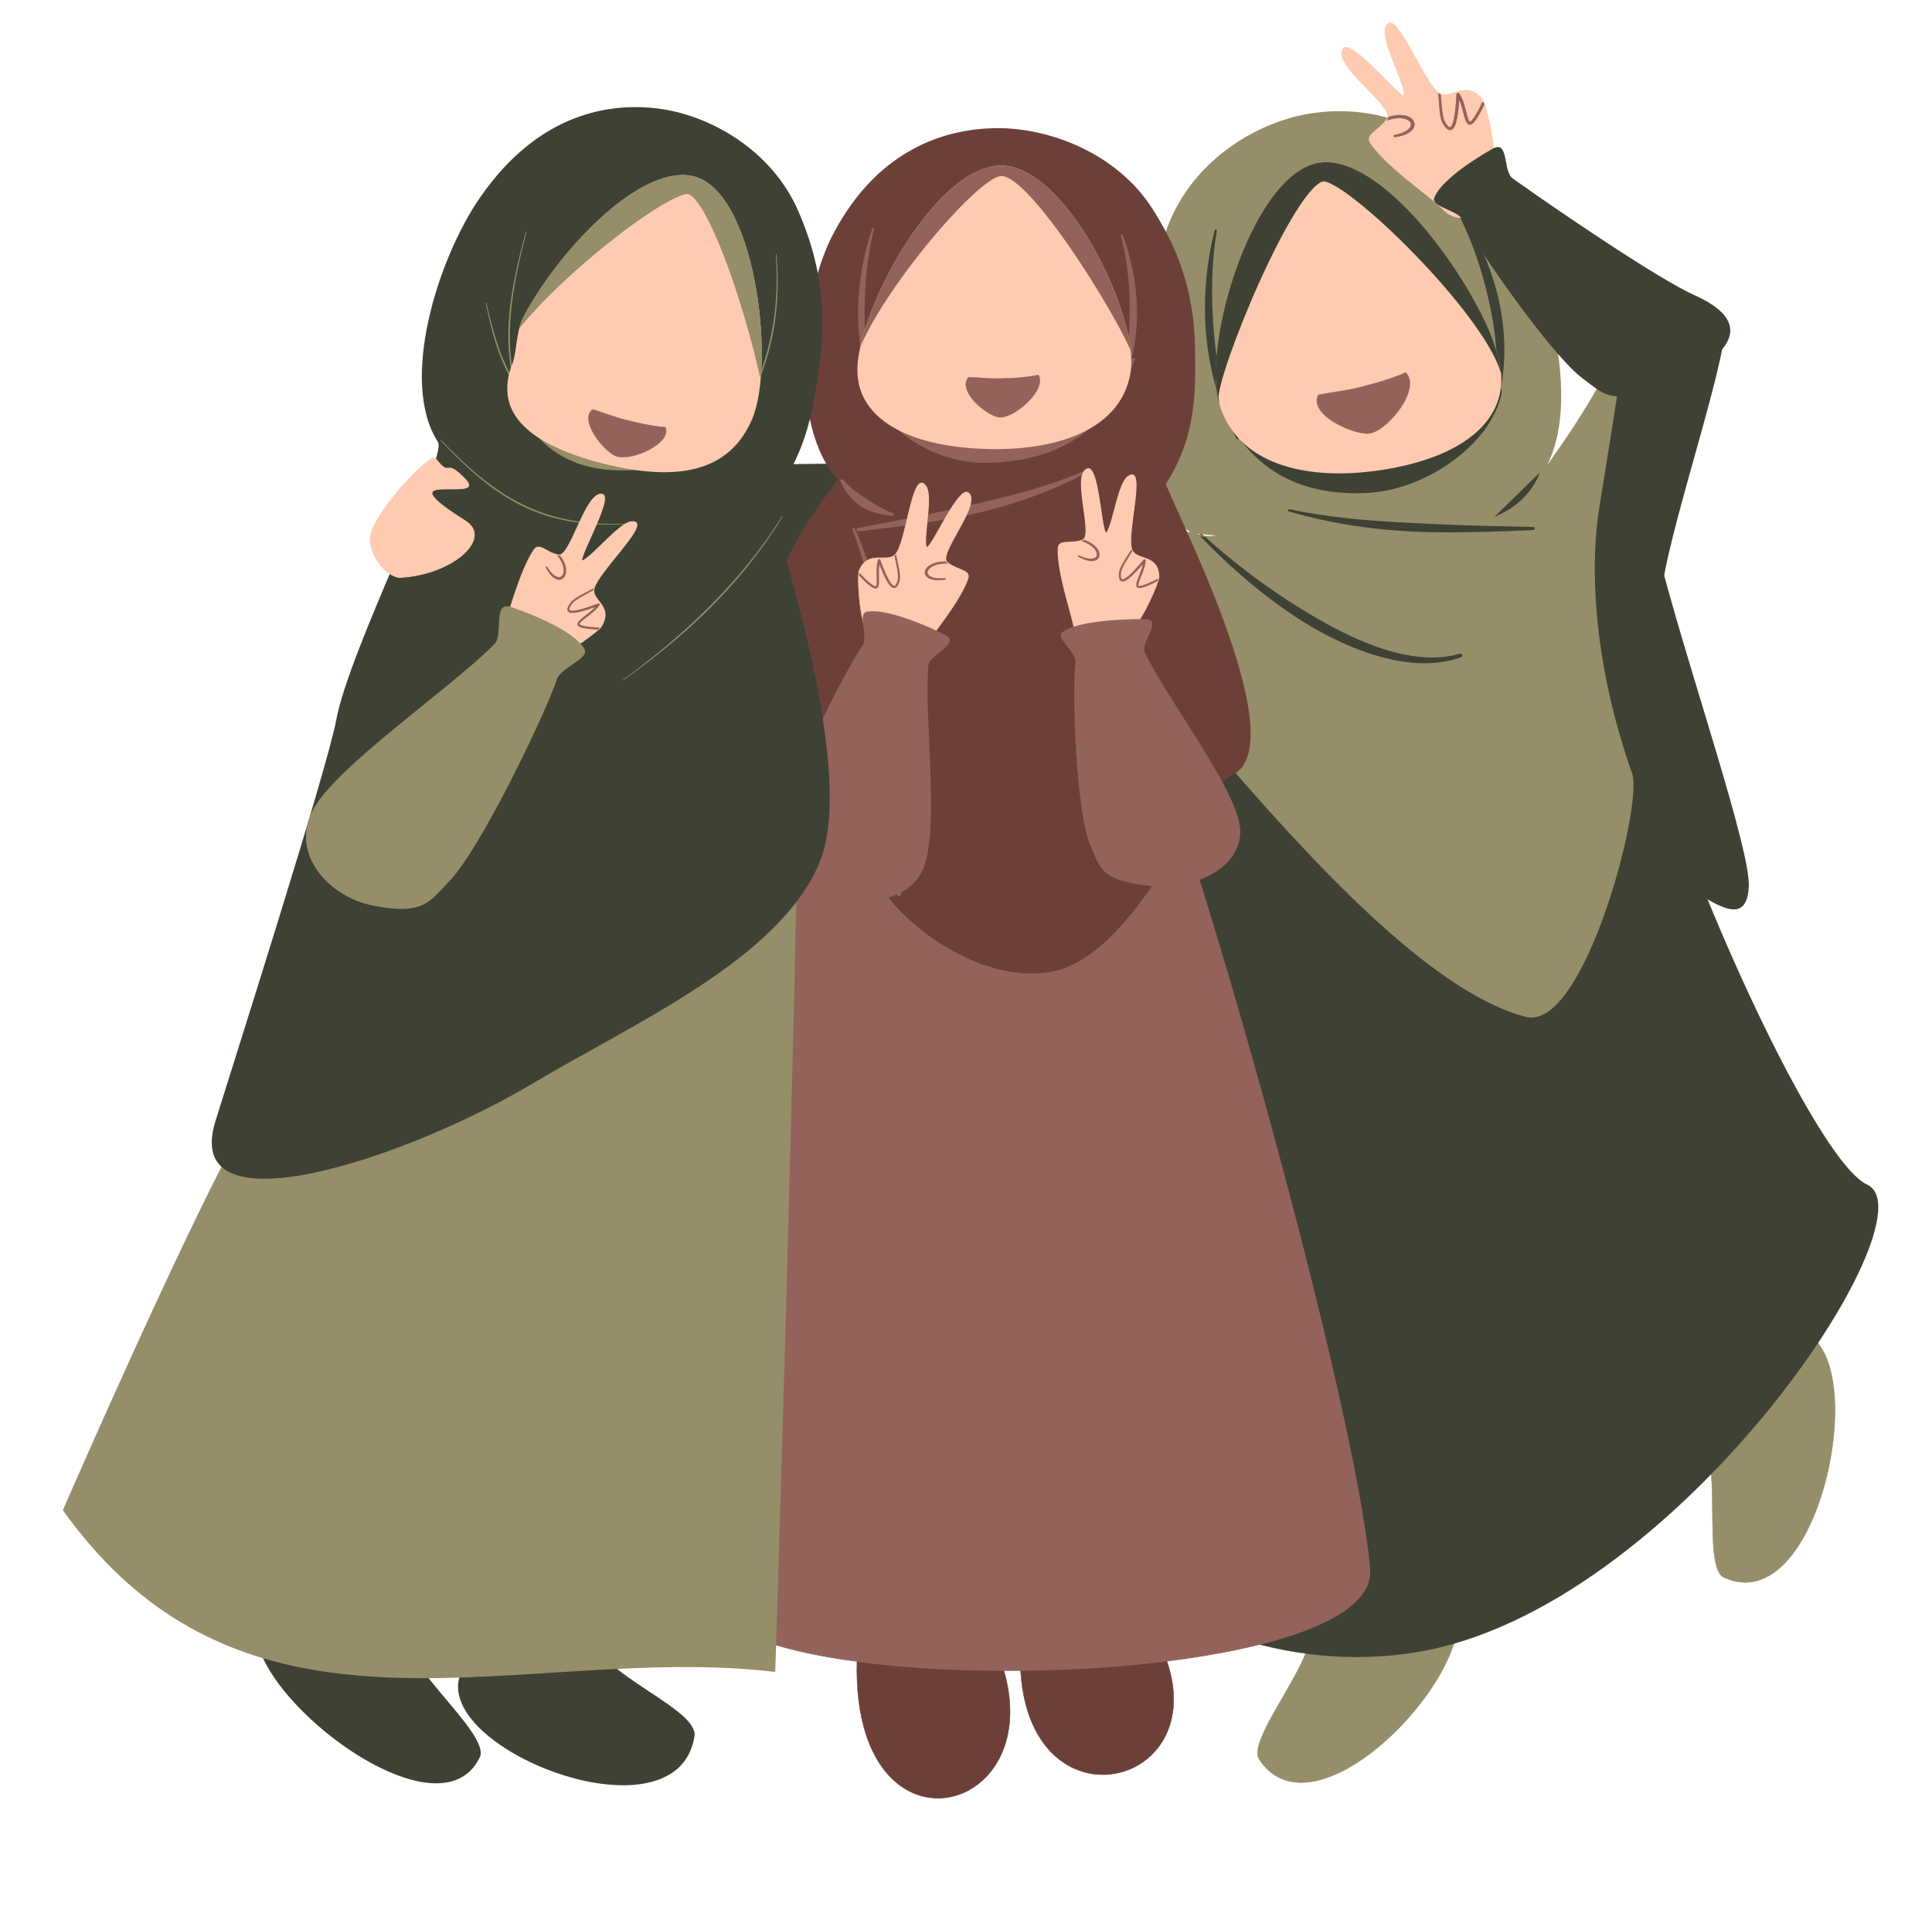 <?xml version="1.0" encoding="UTF-8"?><svg xmlns="http://www.w3.org/2000/svg" xmlns:xlink="http://www.w3.org/1999/xlink" clip-rule="evenodd" fill-rule="evenodd" height="3780.7" preserveAspectRatio="xMidYMid meet" stroke-linecap="round" stroke-linejoin="round" stroke-miterlimit="1.5" version="1.0" viewBox="92.6 475.1 3797.9 3780.7" width="3797.9" zoomAndPan="magnify"><g><path d="M98397.4 0H132821.4V9899.72H98397.4z" fill="none" transform="matrix(.123 0 0 .45 -12113.8 0)"/><g><g fill="#958e68" id="change1_2"><path d="M39046.5,50457.4C39408.7,50224.3 39678.4,50104.7 40106.7,49996.1C41310.4,49690.8 40735.1,52980.5 39491,52501.3C39279.9,52420 39394.2,51626.5 39291.8,51268.9C39199.8,50947.5 39074.6,50972.5 38876.8,50355.9" transform="matrix(.167 .003 -.003 .193 -2956.322 -6674.649)"/><path d="M39047.7,50458.9C39228.1,50342.9 39385.6,50255 39551.1,50182.6C39717.8,50109.7 39892.6,50052.6 40107.4,49998.1C40343.8,49938.3 40511.1,50017.8 40617.9,50180.3C40790.9,50443.5 40805.7,50923.4 40698.7,51382.7C40611.7,51755.9 40444.1,52115.5 40215,52334C40016.2,52523.5 39771.1,52606.6 39492.1,52499.2C39431.2,52475.7 39398.2,52392.4 39378.6,52277.6C39330.5,51995 39366.7,51522.1 39294,51268.5C39226.2,51032.2 39140.6,50983.1 39021.3,50728.8C38978.3,50637.1 38930.9,50518.8 38878.5,50355.5C38878.2,50354.7 38877.3,50354.3 38876.4,50354.5C38875.5,50354.7 38874.9,50355.5 38875.2,50356.3C38927.5,50519.8 38974.8,50638.2 39017.8,50730C39136.7,50984.2 39222.3,51033.3 39289.7,51269.4C39362.2,51523 39325.6,51995.7 39373.4,52278.2C39393.2,52395.2 39427.9,52479.6 39489.8,52503.5C39771.3,52611.9 40018.7,52528.5 40219.3,52337.4C40449.1,52118.4 40617.3,51757.9 40704.5,51383.7C40811.7,50923.1 40796.2,50441.8 40622.6,50178C40514.4,50013.6 40345.1,49933.3 40106,49994C39891,50048.6 39715.9,50106 39549,50179.1C39383.3,50251.6 39225.7,50339.7 39045.2,50456C39044.3,50456.6 39044.1,50457.7 39044.8,50458.5C39045.5,50459.3 39046.8,50459.5 39047.7,50458.9Z" transform="matrix(.167 .003 -.003 .193 -2956.322 -6674.649)"/></g><g fill="#958e68" id="change1_1"><path d="M39046.5,50457.4C39408.7,50224.3 39678.4,50104.7 40106.7,49996.1C41310.4,49690.8 40735.1,52980.5 39491,52501.3C39279.9,52420 39394.2,51626.5 39291.8,51268.9C39199.8,50947.5 39074.6,50972.5 38876.8,50355.9" transform="matrix(.141 .093 -.1 .163 2249.855 -8295.881)"/><path d="M39047.7,50458.9C39228.8,50342.4 39386.8,50254.3 39553,50181.8C39719.1,50109.3 39893.4,50052.4 40107.3,49998.2C40339.3,49939.4 40504.8,50014.9 40611.9,50171.3C40789.5,50430.8 40806.8,50912.2 40700.7,51374.1C40613.8,51752.5 40444.1,52117.9 40211.3,52337.6C40013.2,52524.5 39769.4,52605.8 39492.1,52499.1C39431.7,52475.9 39398.6,52393.6 39379,52280.1C39330.3,51997.8 39366.9,51522.8 39294,51268.4C39226.3,51032.4 39140.7,50983.1 39021.6,50729.5C38978.5,50637.8 38931.1,50519.2 38878.4,50355.4C38878.2,50354.7 38877.3,50354.2 38876.4,50354.5C38875.5,50354.7 38875,50355.6 38875.2,50356.3C38927.7,50520.3 38975.1,50639 39018.2,50730.8C39136.9,50984.3 39222.3,51033.6 39289.7,51269.5C39362.4,51523.8 39325.4,51998.7 39373.9,52280.9C39393.8,52396.5 39428.3,52479.8 39489.8,52503.5C39769.4,52611.3 40015.5,52529.5 40215.4,52341C40448.9,52120.7 40619.4,51754.4 40706.4,51374.9C40812.7,50911.7 40794.7,50429 40616.5,50168.8C40508.1,50010.7 40340.7,49934.4 40106.1,49994C39891.9,50048.4 39717.4,50105.5 39551.1,50178.2C39384.7,50250.9 39226.6,50339.2 39045.3,50456C39044.3,50456.6 39044.1,50457.7 39044.7,50458.5C39045.4,50459.4 39046.7,50459.5 39047.7,50458.9Z" transform="matrix(.141 .093 -.1 .163 2249.855 -8295.881)"/></g><g fill="#3d4235" id="change2_11"><path d="M32768.1,41809.1C32715.7,42329.8 32650.5,42850.1 32546.8,43363.5C32385.4,44161.5 31985.7,45142.6 32183.6,45963.4C32235.1,46176.9 32349.6,46485.7 32613.1,46479.4C34062.6,46444.6 34201.4,43254.3 33905.9,42268.7" transform="matrix(.172 .026 -.027 .194 -1949.514 -7401.375)"/><path d="M32767.5,41809C32741.3,42069.2 32711.9,42329.2 32676.1,42588.3C32640.2,42847.8 32597.9,43106.4 32546,43363.3C32449.7,43839.5 32268.5,44380.7 32180,44914.3C32120.2,45275.1 32102.8,45632.4 32182.7,45963.6C32212.4,46086.9 32263.2,46242 32351.5,46349.9C32416.3,46429.1 32501.3,46482.9 32613.1,46480.2C33243.9,46465 33626.8,45852.8 33833.5,45084.5C34102,44086.6 34073.5,42825.6 33906.5,42268.6C33906.4,42268.3 33906.1,42268.2 33905.8,42268.2C33905.5,42268.3 33905.3,42268.6 33905.4,42268.8C34072.3,42825.7 34100.4,44086.5 33831.9,45084.2C33625.2,45851.6 33243.1,46463.4 32613,46478.5C32502,46481.2 32417.5,46427.6 32353,46348.9C32264.8,46241.2 32214.2,46086.3 32184.5,45963.2C32104.7,45632.2 32122.1,45275.1 32181.9,44914.5C32270.3,44381 32451.3,43839.7 32547.6,43363.6C32599.5,43106.7 32641.7,42848 32677.5,42588.4C32713.3,42329.3 32742.6,42069.3 32768.8,41809.1C32768.8,41808.8 32768.6,41808.5 32768.2,41808.5C32767.8,41808.4 32767.5,41808.7 32767.5,41809Z" transform="matrix(.172 .026 -.027 .194 -1949.514 -7401.375)"/></g><g fill="#3d4235" id="change2_7"><path d="M32768.1,41809.1C32715.7,42329.8 30372,45165.3 30268.2,45678.7C30106.9,46476.7 31985.7,45142.6 32183.6,45963.4C32235.1,46176.9 32349.6,46485.7 32613.1,46479.4C34062.6,46444.6 34201.4,43254.3 33905.9,42268.7" transform="matrix(-.136 -.029 -.037 .182 9335.626 -5217.346)"/><path d="M32774.9,41809.5C32761.3,41945.6 32592,42239.6 32346.8,42608.8C31653.6,43652.7 30354,45300.5 30277.5,45679.8C30256.9,45782.1 30269.6,45848.5 30309.5,45888.5C30360.3,45939.3 30454.4,45945.6 30573.7,45929.7C30938.3,45881.2 31532.4,45623.7 31893.6,45688C32041.9,45714.4 32152.3,45793.8 32192.9,45962.3C32221.1,46079.7 32268.5,46226.3 32349.7,46332.7C32413.7,46416.4 32498.5,46475.2 32612.6,46472.5C32922.7,46465.2 33171.8,46311.6 33369.7,46066.3C33581.8,45803.5 33734.8,45435.4 33839.6,45026.9C34092.9,44039.4 34063.8,42815.8 33900.6,42269.6C33900,42267.3 33901.8,42265.2 33904.7,42264.7C33907.7,42264.2 33910.6,42265.7 33911.3,42267.9C34075.7,42814.7 34107.3,44040.1 33855.2,45029.4C33750.7,45439.6 33597.4,45809.2 33384.8,46073.3C33183.6,46323.1 32929.1,46478.6 32613.5,46486.2C32492.5,46489.2 32401.5,46428.1 32333.7,46339.5C32251.4,46231.8 32203,46083.5 32174.3,45964.6C32112.2,45707.2 31881.1,45666.6 31601.2,45704C31220,45754.9 30749.2,45948.3 30478.5,45951.4C30312.2,45953.4 30216.6,45886.8 30258.9,45677.5C30335.9,45297.8 31638.1,43648.4 32333.5,42603.8C32578.1,42236.4 32747.6,41944.1 32761.4,41808.6C32761.7,41805.8 32764.9,41803.8 32768.6,41804C32772.4,41804.3 32775.2,41806.7 32774.9,41809.5Z" transform="matrix(-.136 -.029 -.037 .182 9335.626 -5217.346)"/></g><g fill="#3d4235" id="change2_4"><path d="M38564.2,24007.8C38425.2,24294.2 37688,24585.4 37439.4,25465.8C36836.9,27599.3 36032.1,32910 36032.1,32910C36032.1,32910 37334.4,33618.2 39095,33401.8C42072.7,33035.8 45037.8,29573.3 44257.3,29296.9C43578.2,29056.4 41686.1,25695 41590.2,24719.3C41526.7,24073.7 41272,24605.3 41102.4,24204.8" transform="matrix(.172 0 -0 .224 -3849.265 -3757.998)"/><path d="M38563.5,24007.6C38465.4,24209.8 38069.1,24414.4 37757.1,24827C37627.2,24998.8 37511.8,25206.8 37438.7,25465.7C37232.4,26196.1 37002.4,27298.9 36789.1,28433.4C36379.3,30613 36031.2,32910 36031.2,32910C36031.2,32910.2 36031.3,32910.5 36031.6,32910.6C36031.6,32910.6 36604.8,33222.4 37504.9,33369C37961.6,33443.4 38502.4,33475.4 39095.2,33402.5C40300.6,33254.4 41504,32598.8 42457.7,31852.6C43350.1,31154.3 44023.8,30376.6 44276.2,29860.9C44360.5,29688.6 44397.8,29545.4 44380.5,29444.3C44368.2,29372.1 44328.1,29321.3 44257.6,29296.4C43953,29188.5 43404.3,28452.4 42883,27585.5C42242.5,26520.1 41643.7,25257.2 41590.7,24719.3C41576,24569.7 41551,24483.2 41519.2,24433.8C41467.8,24353.7 41398.6,24370.1 41325.9,24372.6C41249.6,24375.3 41169.7,24362.3 41102.9,24204.6C41102.8,24204.4 41102.5,24204.3 41102.2,24204.3C41101.9,24204.4 41101.8,24204.7 41101.8,24204.9C41168.9,24363.3 41249.4,24376.1 41326,24373.5C41398.2,24371 41467.1,24354.6 41518.2,24434.1C41550,24483.6 41574.9,24569.9 41589.6,24719.3C41642.5,25257.3 42241.2,26520.4 42881.7,27585.9C43403.1,28453.2 43952.2,29189.5 44256.9,29297.5C44326.9,29322.3 44366.6,29372.8 44378.9,29444.4C44396.2,29545.4 44358.9,29688.4 44274.6,29860.5C44022.3,30376.1 43348.6,31153.5 42456.4,31851.6C41502.9,32597.6 40299.9,33253 39094.9,33401C38502.4,33473.9 37961.8,33442 37505.3,33367.6C36620.4,33223.4 36051.6,32919.6 36033.2,32909.7C36038.6,32873.7 36384.4,30595.9 36790.7,28433.6C37004,27299.1 37233.9,26196.3 37440.1,25465.9C37513.2,25207.2 37628.5,24999.3 37758.4,24827.5C38070.4,24414.9 38466.7,24210.2 38564.8,24008C38565,24007.7 38564.8,24007.4 38564.4,24007.3C38564.1,24007.2 38563.7,24007.3 38563.5,24007.6Z" transform="matrix(.172 0 -0 .224 -3849.265 -3757.998)"/></g><g id="change2_5"><path d="M12645.7,16829.8C11880.6,17094.4 10480.9,17308.8 11046.7,16308.6C11311.6,15840.2 11183.2,13671.9 11363,12991.4C11402.1,12843.1 11659.8,12784.2 11967.5,12732.5C12337.4,12670.4 12876.4,13102.1 13137.2,13209.6C13279.8,13268.4 12990.7,13518.8 13042.5,13647.2C13199.9,14037.3 13551.5,15670.6 13435.6,16149.4C13387.8,16347.4 13386.8,16484.2 13215.7,16606.6C13109.1,16682.8 12929.9,16731.5 12645.7,16829.8Z" fill="#3d4235" transform="matrix(-.108 -.037 -.048 .158 5333.692 -501.087)"/></g><g transform="matrix(.225 -.024 .032 .234 1724.03 606.286)"><g id="change1_12"><path d="M1029.12,4032.49C409.76,3844.38 3014.8,4226 2776.16,4230.63C2201.87,4241.77 2410.96,3250 2400.89,2908.27C2383.2,2307.93 2564.43,1904.78 2732.4,1611.49C3035.8,1081.73 3641.81,831.656 4104.37,816.06C4518.73,802.089 5163.09,926.442 5619.21,1722.69C5945.23,2291.81 6083.48,3471.07 5674.44,3964.02C5573.01,4086.27 6124.08,3524.41 6347.82,3182.16C6572.27,2838.82 6611.36,2708.65 6103.09,4322.84C5910.88,4933.25 5894.64,5756.95 6070.16,6561.93C6129.81,6835.47 5351.19,8650.67 4876.02,8478.75C3409.97,7948.29 1568.52,4196.32 1029.12,4032.49Z" fill="#958e68"/></g><clipPath id="a"><path d="M1029.12,4032.49C409.76,3844.38 3014.8,4226 2776.16,4230.63C2201.87,4241.77 2410.96,3250 2400.89,2908.27C2383.2,2307.93 2564.43,1904.78 2732.4,1611.49C3035.8,1081.73 3641.81,831.656 4104.37,816.06C4518.73,802.089 5163.09,926.442 5619.21,1722.69C5945.23,2291.81 6083.48,3471.07 5674.44,3964.02C5573.01,4086.27 6124.08,3524.41 6347.82,3182.16C6572.27,2838.82 6611.36,2708.65 6103.09,4322.84C5910.88,4933.25 5894.64,5756.95 6070.16,6561.93C6129.81,6835.47 5351.19,8650.67 4876.02,8478.75C3409.97,7948.29 1568.52,4196.32 1029.12,4032.49Z"/></clipPath><g clip-path="url(#a)"><g id="change2_14"><path d="M2994.64,1131.32C2891.85,1279.4 2800.6,1447.34 2732.68,1627.6C2706.48,1697.12 2684.25,1768.44 2665.86,1840.83C2653.65,1888.89 2643.24,1937.43 2635.18,1986.3C2627.12,2035.22 2621.45,2084.45 2617.78,2133.71C2612.24,2208.01 2611.25,2282.35 2615.28,2356.1C2625.51,2543.74 2666.43,2726.85 2741.14,2896.35C2744.38,2904.61 2754.38,2908.93 2763.46,2905.98C2772.54,2903.04 2777.28,2893.93 2774.04,2885.67C2715.78,2716.71 2693.8,2536.97 2696.65,2354.82C2697.76,2283.7 2702.76,2212.34 2710.88,2141C2716.27,2093.7 2723.18,2046.48 2730.91,1999.36C2738.65,1952.19 2747.23,1905.15 2757.08,1858.4C2771.99,1787.67 2789.68,1717.74 2809.71,1648.88C2862.24,1468.24 2931.59,1296.11 3017.62,1143.25C3021.24,1137.48 3019.03,1130.12 3012.68,1126.83C3006.34,1123.54 2998.26,1125.55 2994.64,1131.32Z" fill="#3d4235" transform="matrix(.709 -.05 .069 .979 918.543 737.925)"/></g><g id="change2_15"><path d="M3017.85,1143.26C2931.88,1296.25 2862.7,1468.52 2810.28,1649.31C2790.32,1718.18 2772.68,1788.11 2757.81,1858.84C2747.99,1905.57 2739.44,1952.6 2731.72,1999.75C2724,2046.85 2717.08,2094.05 2711.69,2141.33C2703.55,2212.62 2698.53,2283.94 2697.38,2355.02C2694.43,2537.09 2716.25,2716.75 2774.36,2885.66C2777.63,2894 2772.77,2903.18 2763.52,2906.13C2754.27,2909.09 2744.1,2904.71 2740.83,2896.36C2666.01,2726.93 2624.92,2543.9 2614.55,2356.34C2610.47,2282.63 2611.41,2208.34 2616.91,2134.08C2620.55,2084.85 2626.2,2035.63 2634.25,1986.73C2642.29,1937.88 2652.7,1889.34 2664.92,1841.3C2683.32,1768.9 2705.58,1697.57 2731.81,1628.04C2799.89,1447.61 2891.39,1279.52 2994.41,1131.3C2998.07,1125.47 3006.29,1123.41 3012.76,1126.71C3019.23,1130.01 3021.51,1137.42 3017.85,1143.26Z" fill="#3d4235" transform="matrix(-.876 -.062 -.069 .97 7931.88 781.637)"/></g><g id="change2_3"><path d="M2293.53,3104.09C2357.5,3262.78 2434.59,3431.74 2525.05,3599.83C2582.26,3706.13 2644.51,3811.99 2711.7,3914.56C2767.85,4000.28 2827.16,4083.83 2890.01,4162.98C2954.67,4244.4 3023.01,4321.2 3093.72,4392.2C3194.18,4493.08 3299.78,4582.03 3408.53,4654.88C3592.99,4778.43 3786.52,4855.27 3982.24,4864.49C3990.83,4865.14 3998.34,4858.7 3998.98,4850.11C3999.63,4841.52 3993.18,4834.01 3984.58,4833.36C3826.97,4816.78 3674.33,4753.08 3527.61,4657.74C3396.89,4572.8 3271.94,4461.8 3152.59,4335.18C3085.66,4264.18 3020.75,4188.18 2957.34,4109.25C2895.33,4032.06 2834.69,3952.21 2776.58,3870.36C2706.62,3771.82 2639.87,3670.95 2577.43,3569.66C2478.09,3408.48 2389.08,3247.29 2315.15,3094.53C2312.51,3088.57 2305.52,3085.87 2299.56,3088.51C2293.59,3091.14 2290.89,3098.13 2293.53,3104.09Z" fill="#3d4235" transform="rotate(-15.787 6466.621 2428.087)"/></g><g id="change2_12"><path d="M2775.9,3029.36C2909.52,3464.66 3192.96,3930.58 4012.35,3976.19C4503.57,4003.53 5137.19,3707.19 5334.86,3265.8C5400.32,3119.64 5268.03,3181.01 5222.82,3024.8" fill="#3d4235" stroke="#3d4235" stroke-width="23.13" transform="matrix(.944 0 0 .933 339.182 284.222)"/></g><g id="change2_13"><path d="M3224.44,3828.79C3393.08,3904.24 3566.67,3968.85 3745.18,4022.64C3863.78,4058.38 3984.15,4089.59 4105.95,4116.53C4196.91,4136.65 4288.59,4154.52 4380.83,4169.75C4472.85,4184.94 4565.44,4197.3 4658.12,4208.46C4797.26,4225.22 4936.59,4238.43 5075.53,4250.19C5215.61,4262.04 5354.97,4271.6 5493.29,4281.63C5502.62,4282.61 5511.06,4276.4 5512.12,4267.76C5513.18,4259.11 5506.46,4251.3 5497.13,4250.32C5360.06,4231.38 5222.09,4211.85 5083.24,4191.99C4946.04,4172.38 4808.54,4151.69 4670.97,4129.71C4579.73,4115.14 4488.65,4099.6 4397.58,4084.08C4306.57,4068.57 4215.66,4052.89 4125.14,4035.93C4004.08,4013.24 3883.8,3988.7 3764.57,3960.61C3584.59,3918.21 3407.38,3869.17 3234.73,3806.91C3228.2,3804.28 3220.61,3807.05 3217.77,3813.09C3214.93,3819.13 3217.92,3826.16 3224.44,3828.79Z" fill="#3d4235" transform="matrix(.917 0 0 .817 471.249 960.655)"/></g><g id="change2_9"><path d="M4822,4084.6C5085.52,4024.04 5335.1,3892.47 5485.46,3665.12" fill="#3d4235" transform="matrix(.677 -.01 .011 .766 1883.25 1233.99)"/></g></g><path d="M1029.12,4032.49C409.76,3844.38 3014.8,4226 2776.16,4230.63C2201.87,4241.77 2410.96,3250 2400.89,2908.27C2383.2,2307.93 2564.43,1904.78 2732.4,1611.49C3035.8,1081.73 3641.81,831.656 4104.37,816.06C4518.73,802.089 5163.09,926.442 5619.21,1722.69C5945.23,2291.81 6083.48,3471.07 5674.44,3964.02C5573.01,4086.27 6124.08,3524.41 6347.82,3182.16C6572.27,2838.82 6611.36,2708.65 6103.09,4322.84C5910.88,4933.25 5894.64,5756.95 6070.16,6561.93C6129.81,6835.47 5351.19,8650.67 4876.02,8478.75C3409.97,7948.29 1568.52,4196.32 1029.12,4032.49Z" fill="none" stroke="#958e68" stroke-width="10.85"/></g><g transform="matrix(.192 -.021 .027 .2 1856.352 572.894)"><g id="change3_12"><path d="M5652.86,3711.6C5649.89,3604.42 5623.65,3469.2 5578.5,3319.18C5370.36,2627.47 4725.31,1565.72 4141.69,1541.3C3445.38,1512.15 2666.01,3166.13 2766.59,3772.88C2866.51,4375.64 3524.25,4600.07 4234.07,4587.03C4292.6,4585.95 4349.77,4583.54 4405.48,4579.81C5174.47,4528.3 5667.09,4225.29 5652.86,3711.6Z" fill="#fecbb0"/></g><clipPath id="b"><path d="M5652.86,3711.6C5649.89,3604.42 5623.65,3469.2 5578.5,3319.18C5370.36,2627.47 4725.31,1565.72 4141.69,1541.3C3445.38,1512.15 2666.01,3166.13 2766.59,3772.88C2866.51,4375.64 3524.25,4600.07 4234.07,4587.03C4292.6,4585.95 4349.77,4583.54 4405.48,4579.81C5174.47,4528.3 5667.09,4225.29 5652.86,3711.6Z"/></clipPath><g clip-path="url(#b)"><g id="change2_1"><path d="M3912.32,1348.61C4156.17,1367.1 5220.97,2377.58 5316.81,2816.1C5404.23,3216.08 6046.15,2466.15 6251.1,2239.5L3917.6,809.027C3918.24,651.913 3879.48,505.981 3789.92,381.899L2516.43,2644.81C2489.21,2803.21 2618.24,3488.79 2650.26,2792.3C2658.21,2619.41 3624.58,1326.8 3912.32,1348.61Z" fill="#3d4235" stroke="#3d4235" stroke-width="103.74" transform="matrix(1.122 0 0 1.418 -262.341 -258.127)"/></g></g></g><g fill="#93635b" id="change4_10"><path d="M106714,1306.28C106743,1302.8 106772,1302.33 106801,1296.93C106829,1291.65 106857,1286.42 106884,1277.31C106886,1276.81 106895,1272.96 106895,1273.41C106925,1308.26 106850,1396.16 106811,1399.85C106780,1402.8 106689,1347.5 106714,1306.28Z" transform="matrix(.964 -.08 .089 .892 -100304.634 8623.397)"/><path d="M106714,1306.07C106714,1306.07 106714,1306.11 106714,1306.16L106714,1306.16C106703,1323.9 106713,1344.28 106731,1361.52C106756,1384.47 106793,1401.86 106811,1400.18C106833,1398.09 106867,1368.91 106887,1337.62C106902,1313.61 106908,1288.36 106896,1273.17C106896,1273.09 106895,1272.99 106895,1273.02C106895,1273.05 106894,1273.28 106893,1273.61C106890,1274.62 106885,1276.62 106884,1276.97C106873,1280.62 106862,1283.65 106851,1286.31C106835,1290.29 106818,1293.45 106801,1296.62C106792,1298.25 106784,1299.43 106775,1300.38C106755,1302.6 106734,1303.57 106714,1306.02L106714,1306.07ZM106895,1273.75C106908,1288.75 106901,1313.56 106886,1337.21C106867,1368.32 106833,1397.43 106811,1399.52C106793,1401.22 106756,1383.92 106732,1361.12C106714,1344.13 106703,1324.08 106714,1306.53L106714,1306.53C106734,1304.12 106755,1303.17 106775,1300.98C106784,1300.04 106792,1298.87 106801,1297.25C106818,1294.09 106835,1290.95 106851,1286.99C106863,1284.33 106874,1281.3 106885,1277.65C106885,1277.38 106888,1276.12 106891,1275.1C106893,1274.47 106894,1273.92 106895,1273.78C106895,1273.76 106895,1273.75 106895,1273.75Z" transform="matrix(.964 -.08 .089 .892 -100304.634 8623.397)"/></g><g transform="matrix(-.212 .162 .205 .209 2847.315 -3980.191)"><g id="change3_7"><path d="M12137.1,13440.3C12045.3,13363.5 11874.3,13091.4 11869.6,13054.2C11846.2,12869.1 12049.6,12932.3 12067.4,12835.7C12091.4,12705.3 11834,12162.3 12013.6,12272.1C12101.6,12325.9 12194.8,12637.4 12256.3,12705C12313.8,12768.2 12237.4,12174.3 12346.5,12209.5C12487.8,12255.1 12369.2,12729.4 12472.2,12764.2C12574.8,12798.8 12675.1,12756.2 12689.1,12827C12728.7,13027.6 12646.6,13363.3 12649.4,13477.3C12655.3,13718.7 12259.3,13678.5 12137.1,13440.3" fill="#fecbb0"/></g><clipPath id="c"><path d="M12137.1,13440.3C12045.3,13363.5 11874.3,13091.4 11869.6,13054.2C11846.2,12869.1 12049.6,12932.3 12067.4,12835.7C12091.4,12705.3 11834,12162.3 12013.6,12272.1C12101.6,12325.9 12194.8,12637.4 12256.3,12705C12313.8,12768.2 12237.4,12174.3 12346.5,12209.5C12487.8,12255.1 12369.2,12729.4 12472.2,12764.2C12574.8,12798.8 12675.1,12756.2 12689.1,12827C12728.7,13027.6 12646.6,13363.3 12649.4,13477.3C12655.3,13718.7 12259.3,13678.5 12137.1,13440.3"/></clipPath><g clip-path="url(#c)"><g id="change4_5"><path d="M28538.4,12717.4C28418.6,12766.1 28365.4,12836.6 28364.5,12887C28364.2,12909 28375.6,12925.9 28398,12932C28433.5,12941.6 28490,12928.3 28563.9,12878.5C28567.9,12875.6 28573.4,12876.6 28576.2,12880.5C28579.1,12884.5 28578.1,12890 28574.2,12892.9C28526.7,12929.2 28485.1,12949.6 28451,12957.8C28375,12976.2 28332.6,12938.7 28333.5,12886.5C28334.5,12829.7 28394,12747.1 28530.6,12696.9C28536.2,12694.7 28542.5,12697.5 28544.7,12703.2C28546.9,12708.9 28544.1,12715.2 28538.4,12717.4Z" fill="#93635b" stroke="#93635b" stroke-linecap="butt" stroke-miterlimit="2" stroke-width="4.88" transform="matrix(.765 .101 -.027 .712 -8982.01 828.768)"/></g><g id="change4_3"><path d="M27694.8,13250.6C27694.8,13250.6 27768.8,13275.9 27833,13288.8C27857.5,13293.8 27880.5,13297 27897,13296C27904.3,13295.5 27910.3,13296.1 27912,13292.3C27915.5,13284.6 27909.5,13273.2 27901.8,13258.2C27879.8,13215.8 27833.3,13155.1 27804.7,13094C27795.5,13074.3 27788.1,13054.6 27783.8,13035.4C27782.6,13029.8 27785,13024 27789.9,13021C27794.7,13018 27801,13018.5 27805.3,13022.1C27911.5,13111.3 27997.2,13174.4 28049.2,13192.9C28066,13198.9 28078.1,13201.6 28084.3,13193.7C28092.6,13183.4 28090.2,13162.4 28080.6,13128.6C28074.6,13107.5 28060,13084.2 28039,13057.1C28006.9,13015.7 27960.2,12966.2 27904.9,12904.2C27901.5,12900.5 27901.8,12894.7 27905.5,12891.3C27909.2,12887.9 27915,12888.1 27918.4,12891.9C27975.1,12953.4 28022.9,13002.5 28055.9,13043.7C28079.5,13073.2 28095.6,13098.9 28102.6,13122.2C28115.9,13166.8 28113.9,13194.8 28103.1,13208.6C28092.2,13222.8 28071.1,13226.6 28041.1,13216.2C27993.2,13199.7 27917.3,13147.3 27823.6,13071.6C27854.1,13144.8 27915.2,13219.6 27932.1,13264.1C27938.3,13280.2 27938.9,13293.4 27934.5,13302.8C27928.6,13315.3 27907.4,13322.4 27877.4,13319.9C27808.5,13314.1 27687.7,13271.4 27687.7,13271.4C27681.9,13269.4 27678.9,13263.1 27680.9,13257.4C27682.9,13251.7 27689.1,13248.6 27694.8,13250.6Z" fill="#93635b" stroke="#93635b" stroke-linecap="butt" stroke-miterlimit="2" stroke-width="4.88" transform="matrix(.765 .101 -.027 .712 -8940.39 838.721)"/></g></g><g id="change3_8"><path d="M12135.9,13441.4C12094.2,13406.6 12036.1,13331.7 11984.7,13256.6C11922.4,13165.7 11869.8,13074.6 11867.2,13054.2C11861.7,13011 11868.5,12981.1 11882.3,12959.5C11908.4,12918.6 11959.9,12907.5 12002.1,12891.7C12033.1,12880.2 12059,12866.3 12064.7,12835C12080.8,12746.6 11967.2,12468.4 11948.7,12333.1C11943.6,12295.6 11946.2,12268.9 11959.5,12259C11970.2,12251.1 11988.1,12253.1 12015.2,12269.6C12037.1,12283 12059.5,12311.9 12081.4,12349.1C12148.2,12462 12212.6,12652.1 12259,12703C12260.7,12704.9 12262.1,12706.2 12263.5,12706.3C12264.2,12706.4 12264.7,12705.9 12265.3,12705.2C12268.9,12701.4 12271.2,12691.9 12273,12678.5C12283,12602.4 12271,12402.3 12289.2,12288.7C12294.4,12256.5 12302.1,12231.2 12313.1,12217.3C12322.2,12205.9 12333.5,12201.8 12347.3,12206.2C12383.6,12217.9 12404,12256.5 12414.7,12309C12436.5,12415.8 12420.2,12580.4 12433.8,12680.3C12437.4,12706.6 12443.1,12728.3 12452.2,12743.1C12457.7,12752 12464.5,12758.3 12473,12761.2C12520.2,12777.2 12566.9,12776.6 12604.8,12778.5C12627.9,12779.6 12647.9,12781.7 12662.9,12788.6C12677.9,12795.5 12688.4,12806.9 12692.3,12826.9C12703.6,12884.7 12704.9,12953.6 12701.1,13025.2C12691.5,13202.5 12650.1,13396.3 12652,13477.5C12655,13607.6 12542.8,13656.9 12418.5,13637.9C12310.4,13621.3 12193.2,13553 12135.9,13441.4ZM12139,13440.4C12139,13439.9 12138.8,13439.4 12138.3,13439.1C12096.9,13404.4 12039.3,13329.7 11988.2,13254.9C11926.7,13164.7 11874.6,13074.5 11872,13054.2C11866.7,13012.2 11873.2,12983.2 11886.7,12962.2C11912.4,12922.2 11963.2,12911.6 12004.7,12896.3C12037.2,12884.2 12064.1,12869.3 12070.2,12836.4C12086.6,12747.8 11973.5,12468.8 11955.2,12333.1C11952.4,12311.8 11951.8,12294.1 11954.6,12281.4C11956.4,12273.4 11959.4,12267.4 11964.1,12263.9C11973.3,12257.1 11988.6,12260.3 12011.9,12274.6C12033,12287.5 12054.3,12315.6 12075.4,12351.5C12142.3,12465 12207,12655.8 12253.5,12706.9C12257.2,12710.9 12260.7,12712.7 12263.6,12713C12266.4,12713.3 12269,12712.4 12271.2,12709.9C12275.3,12705.6 12278.4,12695.2 12280.4,12680.1C12290.5,12604.1 12278.5,12404 12296.8,12290.5C12301.7,12259.6 12308.9,12235.2 12319.5,12221.8C12326.5,12213 12335,12209.3 12345.6,12212.7C12379.5,12223.6 12397.2,12260.4 12407.3,12309.5C12429.2,12416.1 12413.1,12580.5 12426.8,12680.3C12430.6,12707.7 12436.7,12730.3 12446.2,12745.6C12452.8,12756.3 12461.1,12763.7 12471.4,12767.1C12534.3,12788.3 12596.2,12780.7 12638.2,12787.6C12663.2,12791.8 12680.7,12801.4 12685.8,12827.2C12697.2,12884.6 12698.6,12953.1 12694.9,13024.3C12685.6,13201.7 12644.8,13395.8 12646.8,13477C12650.1,13604.3 12540.2,13652.4 12418.7,13634C12311.8,13617.9 12196,13550.5 12139,13440.4Z" fill="#fecbb0"/></g></g><g fill="#3d4235" id="change2_6"><path d="M12645.7,16829.8C12028.6,16991.8 11166.8,16833.2 11046.7,16308.6C10926.5,15784 11745,14363 11924.8,13682.4C11964,13534.2 11507.5,13289.5 11815.2,13237.8C12185.1,13175.8 12876.4,13102.1 13137.2,13209.6C13279.8,13268.4 12990.7,13518.8 13042.5,13647.2C13199.9,14037.3 13551.5,15670.6 13435.6,16149.4C13357.9,16470.7 13403.7,16630.8 12645.7,16829.8Z" transform="matrix(.007 -.123 .288 .024 -2563.364 2672.188)"/><path d="M12649.4,16832.2C13016.5,16735.9 13195.7,16648.5 13291.8,16547.8C13394.9,16439.9 13402.2,16316.5 13442.6,16149.8C13490,15954 13459.4,15565.2 13395.8,15147.2C13303.8,14542.8 13143,13877.5 13049.9,13646.8C13012.5,13554.1 13153.7,13397.6 13180.3,13296C13190.9,13255.9 13183,13224.1 13142.4,13207.3C13027.3,13159.9 12829.4,13147 12611.7,13153.1C12332.8,13161 12021.3,13199.7 11812.3,13234.8C11728.5,13248.9 11698.9,13276.6 11700.4,13312.7C11702.6,13362.9 11766.1,13429.6 11824.5,13497.6C11880.2,13562.5 11931.3,13628.6 11917.2,13682C11799.4,14128.1 11407.1,14892.4 11184.8,15513.7C11067.8,15840.6 10997.9,16128 11039.4,16308.8C11090.3,16530.9 11273.7,16687.6 11515.1,16782.5C11847.5,16913.2 12289.8,16926.9 12649.6,16832.4L12649.4,16832.2ZM12641.9,16827.1C12287.6,16920.1 11852,16906.7 11524.8,16778C11285.6,16683.9 11104.3,16528.5 11054,16308.4C11012.6,16127.9 11082.7,15841.1 11199.5,15514.8C11422.1,14893.4 11814.4,14129 11932.4,13682.9C11946.7,13628.6 11895.4,13561.5 11838.8,13495.5C11781.1,13428.3 11717.8,13362.3 11715.7,13312.8C11714.2,13279.5 11741,13253.8 11818.2,13240.9C12026,13206 12335.8,13167.4 12613.1,13159.6C12825.8,13153.6 13019.5,13165.6 13132,13211.9C13170.1,13227.6 13175.2,13257.5 13165.3,13295.1C13138.6,13397.2 12997.5,13554.5 13035.1,13647.7C13128.2,13878.3 13289.2,14543.3 13381.4,15147.4C13445.1,15565 13476,15953.4 13428.7,16149.1C13388.6,16315.1 13381.7,16438 13279.2,16545.5C13183.9,16645.3 13005.9,16731.8 12642.1,16827.3L12641.9,16827.1Z" transform="matrix(.007 -.123 .288 .024 -2563.364 2672.188)"/></g><g id="change2_2"><path d="M12645.7,16829.8C11880.6,17094.4 10480.9,17308.8 11046.7,16308.6C11311.6,15840.2 11745,14363 11924.8,13682.4C11964,13534.2 11507.5,13289.5 11815.2,13237.8C12185.1,13175.8 12876.4,13102.1 13137.2,13209.6C13279.8,13268.4 12990.7,13518.8 13042.5,13647.2C13199.9,14037.3 13551.5,15670.6 13435.6,16149.4C13387.8,16347.4 13386.8,16484.2 13215.7,16606.6C13109.1,16682.8 12929.9,16731.5 12645.7,16829.8Z" fill="#3d4235" transform="matrix(-.085 .076 .108 .113 2601.977 -1626.55)"/></g></g><g><g fill="#6c4039" id="change5_3"><path d="M59084.4,38749.8C57472.9,40100.6 61235.8,40749 60934.4,38663.7" transform="matrix(-.136 -.01 -.019 .234 11128.335 -4799.814)"/><path d="M59086.6,38750.6C58196.5,39497.3 58950.1,40028.6 59749.5,40000.6C60393.5,39977.9 61065.6,39592.4 60932.3,38663.8C60932.2,38663.1 60933,38662.5 60934.2,38662.5C60935.3,38662.4 60936.4,38662.9 60936.4,38663.6C61072,39595.1 60396,39982.1 59749.9,40004.8C58946.6,40033.1 58186.9,39498.9 59082.3,38749C59083.1,38748.3 59084.8,38748.1 59085.9,38748.6C59087.1,38749 59087.4,38750 59086.6,38750.6Z" transform="matrix(-.136 -.01 -.019 .234 11128.335 -4799.814)"/></g><g fill="#6c4039" id="change5_2"><path d="M59084.4,38749.8C57472.9,40100.6 61235.8,40749 60934.4,38663.7" transform="matrix(-.136 -.01 -.021 .264 10885.347 -5953.575)"/><path d="M59086.7,38750.5C58192.4,39500.6 58956.5,40033.6 59759.9,40000.4C60034.9,39989 60314.2,39911.3 60533,39753.2C60824,39542.9 61007.8,39190.7 60932.3,38663.7C60932.2,38663.2 60933.1,38662.6 60934.2,38662.6C60935.4,38662.5 60936.4,38663 60936.5,38663.6C61013.4,39191.5 60829.7,39544.4 60538.6,39755.2C60318.6,39914.5 60037.3,39992.7 59760.5,40004.2C58953.5,40037.5 58183.1,39502.2 59082.2,38749.1C59083,38748.5 59084.6,38748.3 59085.8,38748.7C59087,38749 59087.4,38749.9 59086.7,38750.5Z" transform="matrix(-.136 -.01 -.021 .264 10885.347 -5953.575)"/></g><g fill="#93635b" id="change4_13"><path d="M38564.2,24007.8C38088.3,24988.5 36622.3,30748.6 36548.1,32392.8C36493.7,33600.3 43495.5,33460.7 43341.8,32350.9C43158.9,31031 42219.9,25288.4 42027.9,24622C41908.1,24206.3 41272,24605.3 41102.4,24204.8" transform="matrix(-.192 .007 .009 .206 9510.912 -3368.435)"/><path d="M38567,24009C38319.9,24518.3 37806.1,26316.6 37358.8,28157.9C36944.8,29861.9 36587.9,31602.8 36552.3,32393C36543.6,32588.2 36721,32747.4 37022.6,32873.3C37646.5,33133.8 38801.3,33250.2 39954.7,33237.1C41105.4,33224.1 42254.8,33082.1 42874.5,32824.7C43185.9,32695.4 43363.5,32537.4 43337.7,32351.3C43236.7,31621 42904.3,29536.7 42595.1,27707.4C42345.5,26230.8 42111,24920.3 42025.3,24622.7C42001.5,24539.9 41957.1,24489.7 41899.9,24459.2C41784.3,24397.4 41616.9,24415.3 41462.1,24407C41308.7,24398.8 41167.6,24365.2 41100.1,24205.6C41099.6,24204.4 41100.2,24203.1 41101.5,24202.6C41102.7,24202.2 41104.2,24202.7 41104.7,24203.9C41171.4,24361.4 41310.9,24394.3 41462.3,24402.3C41617.9,24410.6 41786.2,24392.9 41902.5,24455C41960.8,24486.1 42006.1,24537.2 42030.4,24621.4C42116.3,24919.1 42351.4,26229.7 42601.6,27706.5C42911.5,29535.8 43244.5,31620.1 43345.8,32350.4C43371.9,32539.1 43193.5,32700.6 42877.9,32831.7C42257.6,33089.4 41106.9,33232.1 39954.9,33245.2C38800,33258.4 37643.8,33141.4 37019.1,32880.5C36713.5,32752.8 36535,32590.4 36543.9,32392.6C36579.7,31602.2 36937,29860.8 37351.6,28156.3C37799.5,26314.6 38314.1,24516 38561.4,24006.6C38562.1,24005.2 38563.9,24004.5 38565.4,24005.2C38567,24005.8 38567.7,24007.5 38567,24009Z" transform="matrix(-.192 .007 .009 .206 9510.912 -3368.435)"/></g><g transform="matrix(-.217 .009 .009 .214 2935.308 516.754)"><g id="change5_1"><path d="M2231.89,6831.96C1606.96,6586.73 2740.72,4170.45 2714.96,4133.91C2410.93,3702.58 2410.96,3250 2400.89,2908.27C2383.2,2307.93 2564.43,1904.78 2732.4,1611.49C3035.8,1081.73 3641.81,831.656 4104.37,816.06C4518.73,802.089 5163.09,926.442 5619.21,1722.69C5945.23,2291.81 6083.48,3471.07 5674.44,3964.02C5648.67,3995.08 6176.43,4507.81 6279.68,5031.92C6610.11,6709.07 6343.91,6494.39 6238.99,6923.35C6174.38,7187.47 5875.09,7194.5 5578.61,7259.8C5290.29,7323.31 6129.57,8377.47 5369.6,6705.87C5260.04,6464.88 5049.28,7154.21 5348.8,7205.31C5991.43,7314.95 4923.39,8672.51 3954.22,8566.39C3169.99,8480.52 2539.62,6952.72 2231.89,6831.96Z" fill="#6c4039"/></g><clipPath id="d"><path d="M2231.89,6831.96C1606.96,6586.73 2740.72,4170.45 2714.96,4133.91C2410.93,3702.58 2410.96,3250 2400.89,2908.27C2383.2,2307.93 2564.43,1904.78 2732.4,1611.49C3035.8,1081.73 3641.81,831.656 4104.37,816.06C4518.73,802.089 5163.09,926.442 5619.21,1722.69C5945.23,2291.81 6083.48,3471.07 5674.44,3964.02C5648.67,3995.08 6176.43,4507.81 6279.68,5031.92C6610.11,6709.07 6343.91,6494.39 6238.99,6923.35C6174.38,7187.47 5875.09,7194.5 5578.61,7259.8C5290.29,7323.31 6129.57,8377.47 5369.6,6705.87C5260.04,6464.88 5049.28,7154.21 5348.8,7205.31C5991.43,7314.95 4923.39,8672.51 3954.22,8566.39C3169.99,8480.52 2539.62,6952.72 2231.89,6831.96Z"/></clipPath><g clip-path="url(#d)"><g id="change4_19"><path d="M2994.65,1131.42C2891.85,1279.6 2800.59,1447.65 2732.69,1627.98C2706.52,1697.47 2684.3,1768.76 2665.93,1841.11C2653.74,1889.13 2643.34,1937.64 2635.3,1986.47C2627.24,2035.34 2621.57,2084.53 2617.91,2133.75C2612.37,2207.97 2611.38,2282.25 2615.39,2355.95C2625.6,2543.56 2666.49,2726.69 2741.17,2896.22C2744.38,2904.39 2754.34,2908.7 2763.4,2905.82C2772.46,2902.95 2777.22,2893.98 2774.01,2885.8C2715.7,2716.82 2693.68,2537.03 2696.53,2354.81C2697.64,2283.7 2702.63,2212.35 2710.75,2141.01C2716.13,2093.72 2723.04,2046.5 2730.77,1999.38C2738.51,1952.22 2747.08,1905.18 2756.93,1858.44C2771.84,1787.71 2789.53,1717.78 2809.56,1648.92C2862.12,1468.21 2931.52,1296.03 3017.62,1143.15C3021.2,1137.44 3018.95,1130.18 3012.62,1126.94C3006.28,1123.7 2998.22,1125.71 2994.65,1131.42Z" fill="#93635b" transform="matrix(.686 -.13 .175 .851 753.18 1264.74)"/></g><g id="change4_16"><path d="M3017.85,1143.15C2931.8,1296.18 2862.55,1468.52 2810.11,1649.41C2790.14,1718.28 2772.5,1788.21 2757.64,1858.94C2747.82,1905.68 2739.28,1952.7 2731.55,1999.85C2723.84,2046.95 2716.93,2094.14 2711.55,2141.41C2703.42,2212.71 2698.41,2284.01 2697.27,2355.08C2694.33,2537.2 2716.18,2716.88 2774.33,2885.78C2777.56,2894.04 2772.69,2903.08 2763.46,2905.97C2754.22,2908.86 2744.1,2904.5 2740.86,2896.24C2666.08,2726.81 2625.02,2543.81 2614.67,2356.3C2610.6,2282.66 2611.54,2208.43 2617.02,2134.25C2620.66,2085.06 2626.31,2035.89 2634.34,1987.03C2642.37,1938.22 2652.77,1889.72 2664.97,1841.7C2683.35,1769.34 2705.59,1698.04 2731.79,1628.53C2799.85,1447.99 2891.38,1279.75 2994.42,1131.41C2998.04,1125.63 3006.23,1123.58 3012.69,1126.82C3019.16,1130.06 3021.47,1137.38 3017.85,1143.15Z" fill="#93635b" transform="matrix(-.598 -.042 -.063 .891 7129.53 800.611)"/></g><g id="change4_4"><path d="M5343.53,4202.22C5243.83,4442.95 5167.16,4709.91 5111.53,4990.53C5076.64,5166.57 5049.73,5347.77 5030.15,5530.82C5015.67,5666.26 5005.05,5802.69 4998.49,5938.71C4991.89,6075.82 4989.62,6212.49 4989.66,6347.27C4989.72,6557.7 4996.37,6763.45 5006.19,6959.38C5017.13,7177.62 5032.86,7383.4 5048.45,7569.8C5048.96,7578.28 5056.78,7584.78 5065.9,7584.31C5075.03,7583.84 5082.02,7576.58 5081.51,7568.1C5074.64,7381.64 5069.67,7175.86 5067.77,6957.85C5066.06,6762.59 5067.6,6557.72 5073.33,6348.29C5076.99,6214.47 5082.8,6078.86 5089.87,5942.71C5096.87,5807.86 5105.3,5672.52 5116.54,5537.97C5131.71,5356.33 5151.57,5176.23 5178.5,5000.73C5221.44,4720.8 5280.98,4452.81 5367.14,4210.07C5369.47,4204.02 5366.07,4197.34 5359.55,4195.18C5353.03,4193.01 5345.86,4196.17 5343.53,4202.22Z" fill="#93635b" transform="matrix(.941 0 0 1.002 511.151 218.959)"/></g><g id="change4_12"><path d="M2775.9,3029.36C2909.52,3464.66 3192.96,3930.58 4012.35,3976.19C4503.57,4003.53 5090.55,3641.11 5086.38,3160.71C5082.59,2723.6 5040.71,3172.12 4995.49,3015.93" fill="#93635b" transform="matrix(1.05 -.098 .114 1.077 -320.809 -13.665)"/></g><g id="change4_20"><path d="M3224.41,3828.64C3392.95,3903.97 3566.43,3968.46 3744.83,4022.16C3863.42,4057.85 3983.78,4089.03 4105.57,4115.95C4196.53,4136.06 4288.23,4153.93 4380.48,4169.16C4472.53,4184.36 4565.13,4196.75 4657.84,4207.94C4797.02,4224.74 4936.39,4238 5075.39,4249.81C5215.5,4261.72 5354.92,4271.35 5493.28,4281.44C5502.59,4282.42 5511.01,4276.28 5512.07,4267.75C5513.13,4259.21 5506.44,4251.49 5497.13,4250.51C5360.03,4231.63 5222.01,4212.15 5083.12,4192.34C4945.89,4172.77 4808.35,4152.11 4670.75,4130.17C4579.49,4115.61 4488.39,4100.09 4397.31,4084.56C4306.29,4069.05 4215.38,4053.36 4124.85,4036.37C4003.8,4013.65 3883.53,3989.07 3764.32,3960.93C3584.44,3918.47 3407.32,3869.36 3234.75,3807.06C3228.26,3804.45 3220.67,3807.15 3217.82,3813.11C3214.96,3819.06 3217.92,3826.02 3224.41,3828.64Z" fill="#93635b" transform="matrix(.917 0 0 .99 471.249 217.159)"/></g><g id="change4_1"><path d="M4826.44,4099.33C4887.4,4093.53 4946.38,4084.7 5006.12,4070.83C5031.82,4064.85 5056.64,4057.8 5081.63,4049.67C5114.93,4038.84 5147.11,4026.09 5178.59,4011.42C5199.53,4001.67 5219.94,3990.96 5239.45,3979.01C5258.92,3967.09 5277.44,3953.94 5295.19,3939.95C5321.64,3919.11 5346.57,3896.89 5369.53,3872.58C5424.55,3814.33 5469.31,3749.06 5505.38,3675.21C5511.73,3665.6 5507.97,3653.28 5496.98,3647.71C5485.98,3642.14 5471.9,3645.43 5465.54,3655.04C5431.29,3694.18 5393.74,3727.6 5354.65,3759.98C5315.25,3792.62 5273.53,3820.73 5230.89,3848.09C5205.28,3864.52 5179.17,3879.99 5153.32,3895.73C5127.11,3911.69 5101.51,3928 5075.02,3943.34C5042.37,3962.25 5010.3,3980.64 4976.6,3997.8C4924.2,4024.48 4872.83,4049.12 4817.56,4069.86C4808.26,4072 4802.7,4080.33 4805.15,4088.47C4807.6,4096.6 4817.14,4101.47 4826.44,4099.33Z" fill="#93635b" transform="matrix(.677 -.01 .011 .766 1883.25 1233.99)"/></g></g><path d="M2231.89,6831.96C1606.96,6586.73 2740.72,4170.45 2714.96,4133.91C2410.93,3702.58 2410.96,3250 2400.89,2908.27C2383.2,2307.93 2564.43,1904.78 2732.4,1611.49C3035.8,1081.73 3641.81,831.656 4104.37,816.06C4518.73,802.089 5163.09,926.442 5619.21,1722.69C5945.23,2291.81 6083.48,3471.07 5674.44,3964.02C5648.67,3995.08 6176.43,4507.81 6279.68,5031.92C6610.11,6709.07 6343.91,6494.39 6238.99,6923.35C6174.38,7187.47 5875.09,7194.5 5578.61,7259.8C5290.29,7323.31 6129.57,8377.47 5369.6,6705.87C5260.04,6464.88 5049.28,7154.21 5348.8,7205.31C5991.43,7314.95 4923.39,8672.51 3954.22,8566.39C3169.99,8480.52 2539.62,6952.72 2231.89,6831.96Z" fill="none" stroke="#6c4039" stroke-width="11.79"/></g><g transform="matrix(.226 .081 -.127 .227 756.608 -2327.05)"><g id="change3_1"><path d="M12137.1,13440.3C12045.3,13363.5 11874.3,13091.4 11869.6,13054.2C11846.2,12869.1 12049.6,12932.3 12067.4,12835.7C12091.4,12705.3 11834,12162.3 12013.6,12272.1C12101.6,12325.9 12194.8,12637.4 12256.3,12705C12313.8,12768.2 12237.4,12174.3 12346.5,12209.5C12487.8,12255.1 12369.2,12729.4 12472.2,12764.2C12574.8,12798.8 12675.1,12756.2 12689.1,12827C12728.7,13027.6 12646.6,13363.3 12649.4,13477.3C12655.3,13718.7 12259.3,13678.5 12137.1,13440.3" fill="#fecbb0"/></g><clipPath id="e"><path d="M12137.1,13440.3C12045.3,13363.5 11874.3,13091.4 11869.6,13054.2C11846.2,12869.1 12049.6,12932.3 12067.4,12835.7C12091.4,12705.3 11834,12162.3 12013.6,12272.1C12101.6,12325.9 12194.8,12637.4 12256.3,12705C12313.8,12768.2 12237.4,12174.3 12346.5,12209.5C12487.8,12255.1 12369.2,12729.4 12472.2,12764.2C12574.8,12798.8 12675.1,12756.2 12689.1,12827C12728.7,13027.6 12646.6,13363.3 12649.4,13477.3C12655.3,13718.7 12259.3,13678.5 12137.1,13440.3"/></clipPath><g clip-path="url(#e)"><g id="change4_6"><path d="M28530.6,12696.9C28394,12747.1 28334.7,12829.7 28333.5,12886.5C28332.8,12923.1 28353.4,12951.5 28391.1,12960C28431.3,12969 28494.9,12953.4 28574.2,12892.9C28578.1,12890 28579.1,12884.5 28576.2,12880.5C28573.4,12876.6 28567.9,12875.6 28563.9,12878.5C28490,12928.3 28433.5,12941.6 28398,12932C28375.6,12925.9 28364.2,12909 28364.5,12887C28365.4,12836.6 28418.6,12766.1 28538.4,12717.4C28544.1,12715.2 28546.9,12708.9 28544.7,12703.2C28542.5,12697.5 28536.2,12694.7 28530.6,12696.9Z" fill="#93635b" transform="matrix(.765 .101 -.027 .712 -8982.01 828.768)"/></g><g id="change4_7"><path d="M27687.7,13271.4C27687.7,13271.4 27808.5,13314.1 27877.4,13319.9C27907.4,13322.4 27928.6,13315.3 27934.5,13302.8C27938.9,13293.4 27938.3,13280.2 27932.1,13264.1C27915.2,13219.6 27854.1,13144.8 27823.6,13071.6C27917.3,13147.3 27993.2,13199.7 28041.1,13216.2C28071.1,13226.6 28092.2,13222.8 28103.1,13208.6C28113.9,13194.8 28115.9,13166.8 28102.6,13122.2C28095.6,13098.9 28079.5,13073.2 28055.9,13043.7C28022.9,13002.5 27975.1,12953.4 27918.4,12891.9C27915,12888.1 27909.2,12887.9 27905.5,12891.3C27901.8,12894.7 27901.5,12900.5 27904.9,12904.2C27960.2,12966.2 28006.9,13015.7 28039,13057.1C28060,13084.2 28074.6,13107.5 28080.6,13128.6C28090.2,13162.4 28092.6,13183.4 28084.3,13193.7C28078.1,13201.6 28066,13198.9 28049.2,13192.9C27997.2,13174.4 27911.5,13111.3 27805.3,13022.1C27801,13018.5 27794.7,13018 27789.9,13021C27785,13024 27782.6,13029.8 27783.8,13035.4C27788.1,13054.6 27795.5,13074.3 27804.7,13094C27833.3,13155.1 27879.8,13215.8 27901.8,13258.2C27909.5,13273.2 27915.5,13284.6 27912,13292.3C27910.3,13296.1 27904.3,13295.5 27897,13296C27880.5,13297 27857.5,13293.8 27833,13288.8C27768.8,13275.9 27694.8,13250.6 27694.8,13250.6C27689.1,13248.6 27682.9,13251.7 27680.9,13257.4C27678.9,13263.1 27681.9,13269.4 27687.7,13271.4Z" fill="#93635b" transform="matrix(.765 .101 -.027 .712 -8940.39 838.721)"/></g></g><g id="change3_2"><path d="M12135.8,13441.6C12194,13554.8 12313.8,13623.6 12423.3,13638.8C12545.8,13656 12655.2,13606.2 12652.3,13477.6C12650.4,13396.6 12691.7,13203.3 12701.4,13026.2C12705.3,12954.3 12704.1,12885 12692.7,12827C12688.6,12806.5 12677.8,12794.8 12662.1,12787.9C12647,12781.2 12627.1,12779.2 12604,12778.1C12566.3,12776.2 12519.9,12776.7 12473,12760.8C12464.5,12757.9 12457.8,12751.7 12452.4,12742.8C12443.3,12727.9 12437.7,12706.2 12434.2,12679.9C12420.7,12580.2 12436.8,12416.6 12415.3,12310C12404.5,12256.8 12383.9,12217.6 12347.3,12205.8C12333.5,12201.3 12322.1,12205.4 12313,12216.6C12301.9,12230.3 12294.1,12255.4 12288.9,12287.5C12270.4,12400.9 12282.7,12602.2 12272.6,12678.3C12270.8,12691.7 12268.5,12701 12265,12704.8C12264.4,12705.4 12264,12705.9 12263.3,12705.9C12262,12705.8 12260.8,12704.6 12259.2,12702.8C12212.9,12652 12148.5,12462.1 12081.8,12349.2C12059.8,12311.7 12037.3,12282.7 12015.3,12269.3C11988.3,12252.8 11970.4,12250.7 11959.6,12258.4C11946,12267.9 11943.2,12294.4 11948.2,12331.7C11966.1,12466.5 12080.6,12746.1 12064.4,12834.8C12058.7,12865.9 12033,12879.8 12002.2,12891.3C11960.3,12907 11909,12918.1 11882.6,12958.3C11868.4,12980 11861.3,13010.2 11866.9,13054.1C11869.6,13074.5 11922.1,13165.6 11984.4,13256.5C12035.9,13331.7 12094,13406.7 12135.8,13441.6ZM12139.2,13440.5C12197,13552 12315.3,13619.6 12423.2,13634.4C12542.8,13650.8 12649.8,13602.4 12646.5,13476.9C12644.5,13395.8 12685.2,13202.1 12694.5,13024.9C12698.2,12953.4 12696.9,12884.7 12685.4,12827.1C12682,12809.8 12673.1,12799.8 12659.9,12794C12641.6,12785.9 12615.8,12785.4 12586,12784.2C12551.5,12782.9 12511.6,12781.1 12471.4,12767.5C12461,12764 12452.5,12756.5 12445.7,12745.5C12436.2,12730 12430.1,12707.2 12426.3,12679.6C12412.7,12580.1 12428.7,12416.6 12407,12310.2C12397,12261 12379.6,12224.1 12345.7,12213.1C12335.3,12209.8 12327,12213.4 12320.1,12221.9C12309.5,12235 12302.4,12259.2 12297.4,12289.9C12278.9,12403.3 12290.9,12604.4 12280.8,12680.5C12278.8,12695.6 12275.7,12705.9 12271.6,12710.3C12269.4,12712.7 12266.8,12713.7 12264,12713.5C12260.9,12713.2 12257.2,12711.4 12253.3,12707.1C12206.8,12656 12142,12465.2 12075.2,12351.7C12054.1,12315.9 12032.9,12287.8 12011.9,12274.9C11989,12260.9 11973.9,12257.6 11964.7,12264.1C11952.2,12272.9 11951,12297.6 11955.4,12332C11973.2,12467.2 12086.9,12747.8 12070.5,12836.6C12064.4,12869.4 12037.7,12884.4 12005.2,12896.5C11964,12911.8 11913.5,12922.2 11887.6,12961.5C11873.7,12982.5 11867,13011.8 11872.3,13054.3C11874.8,13074.6 11926.9,13164.6 11988.3,13254.6C12039.4,13329.5 12096.9,13404.2 12138.4,13438.9C12138.9,13439.4 12139.2,13439.9 12139.2,13440.5Z" fill="#fecbb0"/></g></g><g transform="matrix(-.186 .001 .001 .183 2825.761 514.487)"><g id="change3_3"><path d="M5652.86,3711.6C5649.89,3604.42 5623.65,3469.2 5578.5,3319.18C5461.68,2930.94 5207.22,2426.14 4903.23,2053.6C4665.62,1762.4 4397.74,1552.01 4141.69,1541.3C3445.38,1512.15 2666.01,3166.13 2766.59,3772.88C2866.51,4375.64 3524.25,4600.07 4234.07,4587.03C4292.6,4585.95 4349.77,4583.54 4405.48,4579.81C5174.47,4528.3 5667.09,4225.29 5652.86,3711.6Z" fill="#fecbb0"/></g><clipPath id="f"><path d="M5652.86,3711.6C5649.89,3604.42 5623.65,3469.2 5578.5,3319.18C5461.68,2930.94 5207.22,2426.14 4903.23,2053.6C4665.62,1762.4 4397.74,1552.01 4141.69,1541.3C3445.38,1512.15 2666.01,3166.13 2766.59,3772.88C2866.51,4375.64 3524.25,4600.07 4234.07,4587.03C4292.6,4585.95 4349.77,4583.54 4405.48,4579.81C5174.47,4528.3 5667.09,4225.29 5652.86,3711.6Z"/></clipPath><g clip-path="url(#f)"><g id="change4_2"><path d="M3912.32,1348.61C4156.17,1367.1 5220.97,2377.58 5316.81,2816.1C5404.23,3216.08 6046.15,2466.15 6251.1,2239.5L3917.6,809.027C3918.24,651.913 3879.48,505.981 3789.92,381.899L2516.43,2644.81C2489.21,2803.21 2618.24,3488.79 2650.26,2792.3C2658.21,2619.41 3624.58,1326.8 3912.32,1348.61Z" fill="#93635b" transform="matrix(1.122 0 0 1.418 -262.341 -258.127)"/></g><g fill="#93635b" id="change4_8"><path d="M106714,1306.28C106743,1302.8 106772,1302.33 106801,1296.93C106829,1291.65 106857,1286.42 106884,1277.31C106886,1276.81 106895,1272.96 106895,1273.41C106925,1308.26 106850,1396.16 106811,1399.85C106780,1402.8 106689,1347.5 106714,1306.28Z" transform="matrix(-3.965 .62 .623 3.991 426787 -67563.5)"/><path d="M106714,1306.02C106714,1306.04 106714,1306.08 106714,1306.15L106714,1306.14C106703,1323.53 106713,1343.45 106730,1360.48C106754,1383.98 106793,1401.95 106811,1400.25C106834,1398.14 106868,1368.41 106887,1336.77C106902,1313 106908,1288.16 106896,1273.13C106896,1273.04 106895,1272.91 106895,1272.94C106895,1272.98 106894,1273.21 106893,1273.54C106890,1274.55 106885,1276.55 106884,1276.9C106873,1280.54 106862,1283.57 106851,1286.23C106835,1290.22 106818,1293.38 106801,1296.56C106792,1298.18 106784,1299.37 106775,1300.32C106755,1302.54 106734,1303.51 106714,1305.96L106714,1306.02ZM106895,1273.83C106907,1288.64 106901,1312.96 106886,1336.29C106867,1367.71 106833,1397.34 106811,1399.45C106793,1401.18 106755,1383.32 106731,1360.03C106714,1343.3 106704,1323.74 106714,1306.59L106714,1306.59C106734,1304.17 106755,1303.23 106775,1301.04C106784,1300.1 106792,1298.93 106801,1297.31C106818,1294.15 106835,1291.01 106851,1287.04C106863,1284.39 106874,1281.36 106885,1277.72C106886,1277.32 106892,1274.78 106894,1274.02C106895,1273.92 106895,1273.86 106895,1273.83Z" transform="matrix(-3.965 .62 .623 3.991 426787 -67563.5)"/></g></g></g><g transform="matrix(-.232 .001 .036 .252 4654.79 -1692.04)"><g id="change3_5"><path d="M12137.1,13440.3C12045.3,13363.5 11874.3,13091.4 11869.6,13054.2C11846.2,12869.1 12049.6,12932.3 12067.4,12835.7C12091.4,12705.3 11834,12162.3 12013.6,12272.1C12101.6,12325.9 12194.8,12637.4 12256.3,12705C12313.8,12768.2 12237.4,12174.3 12346.5,12209.5C12487.8,12255.1 12369.2,12729.4 12472.2,12764.2C12574.8,12798.8 12675.1,12756.2 12689.1,12827C12728.7,13027.6 12646.6,13363.3 12649.4,13477.3C12655.3,13718.7 12259.3,13678.5 12137.1,13440.3" fill="#fecbb0"/></g><clipPath id="g"><path d="M12137.1,13440.3C12045.3,13363.5 11874.3,13091.4 11869.6,13054.2C11846.2,12869.1 12049.6,12932.3 12067.4,12835.7C12091.4,12705.3 11834,12162.3 12013.6,12272.1C12101.6,12325.9 12194.8,12637.4 12256.3,12705C12313.8,12768.2 12237.4,12174.3 12346.5,12209.5C12487.8,12255.1 12369.2,12729.4 12472.2,12764.2C12574.8,12798.8 12675.1,12756.2 12689.1,12827C12728.7,13027.6 12646.6,13363.3 12649.4,13477.3C12655.3,13718.7 12259.3,13678.5 12137.1,13440.3"/></clipPath><g clip-path="url(#g)"><g id="change4_21"><path d="M28530.6,12696.9C28394,12747.1 28334.7,12829.7 28333.5,12886.5C28332.8,12923.1 28353.4,12951.5 28391.1,12960C28431.3,12969 28494.9,12953.4 28574.2,12892.9C28578.1,12890 28579.1,12884.5 28576.2,12880.5C28573.4,12876.6 28567.9,12875.6 28563.9,12878.5C28490,12928.3 28433.5,12941.6 28398,12932C28375.6,12925.9 28364.2,12909 28364.5,12887C28365.4,12836.6 28418.6,12766.1 28538.4,12717.4C28544.1,12715.2 28546.9,12708.9 28544.7,12703.2C28542.5,12697.5 28536.2,12694.7 28530.6,12696.9Z" fill="#93635b" transform="matrix(.765 .101 -.027 .712 -8982.01 828.768)"/></g><g id="change4_17"><path d="M27687.7,13271.4C27687.7,13271.4 27808.5,13314.1 27877.4,13319.9C27907.4,13322.4 27928.6,13315.3 27934.5,13302.8C27938.9,13293.4 27938.3,13280.2 27932.1,13264.1C27915.2,13219.6 27854.1,13144.8 27823.6,13071.6C27917.3,13147.3 27993.2,13199.7 28041.1,13216.2C28071.1,13226.6 28092.2,13222.8 28103.1,13208.6C28113.9,13194.8 28115.9,13166.8 28102.6,13122.2C28095.6,13098.9 28079.5,13073.2 28055.9,13043.7C28022.9,13002.5 27975.1,12953.4 27918.4,12891.9C27915,12888.1 27909.2,12887.9 27905.5,12891.3C27901.8,12894.7 27901.5,12900.5 27904.9,12904.2C27960.2,12966.2 28006.9,13015.7 28039,13057.1C28060,13084.2 28074.6,13107.5 28080.6,13128.6C28090.2,13162.4 28092.6,13183.4 28084.3,13193.7C28078.1,13201.6 28066,13198.9 28049.2,13192.9C27997.2,13174.4 27911.5,13111.3 27805.3,13022.1C27801,13018.5 27794.7,13018 27789.9,13021C27785,13024 27782.6,13029.8 27783.8,13035.4C27788.1,13054.6 27795.5,13074.3 27804.7,13094C27833.3,13155.1 27879.8,13215.8 27901.8,13258.2C27909.5,13273.2 27915.5,13284.6 27912,13292.3C27910.3,13296.1 27904.3,13295.5 27897,13296C27880.5,13297 27857.5,13293.8 27833,13288.8C27768.8,13275.9 27694.8,13250.6 27694.8,13250.6C27689.1,13248.6 27682.9,13251.7 27680.9,13257.4C27678.9,13263.1 27681.9,13269.4 27687.7,13271.4Z" fill="#93635b" transform="matrix(.765 .101 -.027 .712 -8940.39 838.721)"/></g></g><g id="change3_6"><path d="M12135.7,13441.6C12093.9,13406.7 12035.8,13331.7 11984.3,13256.6C11922,13165.7 11869.5,13074.6 11866.9,13054.2C11861.3,13010.7 11868.1,12980.8 11882,12959.1C11908.2,12918.3 11959.8,12907.1 12002,12891.4C12032.8,12879.9 12058.6,12866 12064.3,12834.8C12080.4,12746.4 11966.6,12468 11948.2,12332.8C11943.1,12295.4 11945.8,12268.6 11959,12258.7C11969.8,12250.6 11988,12252.5 12015.4,12269.2C12037.4,12282.6 12059.9,12311.7 12082,12349.1C12148.7,12462 12213,12651.9 12259.4,12702.8C12261.1,12704.6 12262.2,12705.9 12263.5,12705.8C12264.9,12705.6 12265.7,12704.1 12266.7,12702C12269.2,12697.1 12271,12688.9 12272.4,12678.3C12282.5,12602.2 12270.4,12401.8 12288.7,12288.3C12293.8,12256.1 12301.6,12230.9 12312.7,12216.9C12321.8,12205.4 12333.4,12201.2 12347.4,12205.7C12383.9,12217.5 12404.6,12256.5 12415.4,12309.5C12437,12416.2 12420.8,12580.3 12434.3,12680C12437.9,12706.3 12443.5,12728 12452.6,12742.8C12458,12751.6 12464.7,12757.9 12473.1,12760.8C12520.2,12776.7 12566.8,12776.2 12604.6,12778C12627.8,12779.2 12647.8,12781.3 12662.9,12788.1C12678.2,12795.1 12688.8,12806.7 12692.8,12826.9C12704.1,12884.8 12705.4,12953.9 12701.5,13025.6C12691.9,13202.8 12650.5,13396.4 12652.4,13477.6C12655.3,13607.2 12544.1,13656.8 12420.4,13638.5C12311.7,13622.4 12193.5,13553.9 12135.7,13441.6ZM12139.3,13440.4C12139.3,13439.9 12139,13439.3 12138.5,13438.9C12097,13404.2 12039.4,13329.4 11988.4,13254.6C11927,13164.6 11874.9,13074.5 11872.4,13054.3C11867.1,13012.2 11873.6,12983.2 11887.2,12962.3C11912.9,12922.4 11963.6,12911.9 12005,12896.6C12037.6,12884.5 12064.5,12869.5 12070.6,12836.6C12087,12747.9 11973.9,12468.6 11955.7,12332.9C11951.1,12298.4 11952.2,12273.5 11964.4,12264.4C11973.5,12257.6 11988.6,12260.8 12011.7,12275C12032.8,12287.8 12053.9,12315.9 12075.1,12351.8C12141.9,12465.3 12206.6,12656 12253.1,12707.2C12257,12711.5 12260.7,12713.3 12263.8,12713.5C12266.7,12713.8 12269.4,12712.8 12271.8,12710.3C12275.8,12705.9 12278.9,12695.4 12280.9,12680.3C12291,12604.2 12279.1,12404 12297.4,12290.5C12302.3,12259.8 12309.4,12235.5 12320,12222.2C12326.9,12213.6 12335.1,12209.8 12345.5,12213.2C12379.3,12224.1 12396.8,12260.9 12406.8,12309.9C12428.6,12416.4 12412.6,12580.3 12426.2,12679.9C12430,12707.4 12436.1,12730.1 12445.6,12745.6C12452.4,12756.6 12460.9,12764 12471.3,12767.6C12534.1,12788.7 12596.1,12781.2 12638.1,12788.1C12662.8,12792.1 12680.2,12801.6 12685.3,12827.2C12696.7,12884.6 12698.1,12953.2 12694.4,13024.4C12685.2,13201.8 12644.4,13395.7 12646.5,13476.9C12649.7,13603.4 12541.1,13651.5 12420.5,13634C12313.3,13618.4 12196.6,13551 12139.3,13440.4Z" fill="#fecbb0"/></g></g><g id="change4_11"><path d="M12645.7,16829.8C12028.6,16991.8 11166.8,16833.2 11046.7,16308.6C10926.5,15784 11745,14363 11924.8,13682.4C11964,13534.2 11507.5,13289.5 11815.2,13237.8C12185.1,13175.8 12876.4,13102.1 13137.2,13209.6C13279.8,13268.4 12990.7,13518.8 13042.5,13647.2C13199.9,14037.3 13551.5,15670.6 13435.6,16149.4C13357.9,16470.7 13403.7,16630.8 12645.7,16829.8Z" fill="#93635b" transform="matrix(-.121 .022 .031 .141 3361.716 -433.905)"/></g><g id="change4_18"><path d="M12645.7,16829.8C12028.6,16991.8 11166.8,16833.2 11046.7,16308.6C10926.5,15784 11745,14363 11924.8,13682.4C11964,13534.2 11507.5,13289.5 11815.2,13237.8C12185.1,13175.8 12876.4,13102.1 13137.2,13209.6C13279.8,13268.4 12990.7,13518.8 13042.5,13647.2C13199.9,14037.3 13551.5,15670.6 13435.6,16149.4C13357.9,16470.7 13403.7,16630.8 12645.7,16829.8Z" fill="#93635b" transform="matrix(-.117 -.031 -.044 .144 3914.763 183.097)"/></g></g><g><g fill="#3d4235" id="change2_10"><path d="M39046.5,50457.4C39408.7,50224.3 39678.4,50104.7 40106.7,49996.1C41310.4,49690.8 40735.1,52980.5 39491,52501.3C39279.9,52420 39394.2,51626.5 39291.8,51268.9C39199.8,50947.5 39074.6,50972.5 38876.8,50355.9" transform="matrix(-.085 .143 .151 .095 -3117.466 -6747.294)"/><path d="M39035.1,50441.8C39217.7,50323.5 39377,50234.1 39544.7,50160.4C39711.3,50087.2 39886.3,50029.4 40100.9,49974.3C40414.6,49893.8 40614.7,50045.4 40716.6,50313C40822.7,50591.8 40820.2,50999.7 40728.5,51392.1C40655,51706.5 40524.5,52010.9 40348.8,52231.2C40124.2,52512.9 39826.5,52658.1 39480.4,52524C39414.3,52498.2 39372.9,52410.7 39351.8,52286.5C39303.9,52004.7 39343.2,51529.2 39271.4,51274.4C39205.4,51039.5 39120.5,50990.2 39003.5,50737.9C38960.6,50645.4 38913.3,50525.9 38861.1,50360.6C38858.5,50352.5 38863.4,50343.9 38872.1,50341.3C38880.8,50338.7 38890,50343.1 38892.6,50351.2C38945.8,50514.4 38993.6,50632.4 39036.9,50723.7C39157.5,50977.4 39243.3,51026.8 39312.3,51263.4C39386.4,51518.4 39351.4,51995.6 39401.7,52277.9C39420.1,52381 39446.3,52457.6 39501.5,52478.7C39822.7,52601.6 40096,52461.7 40303.5,52200.3C40474.2,51985.2 40600.7,51688.3 40672.8,51381.9C40762.8,50999.7 40768.6,50602.5 40666.6,50330.4C40575.5,50087.5 40397.2,49946.5 40112.6,50017.8C39900.6,50070.9 39727.6,50126.8 39562.8,50198C39396.7,50269.8 39238.9,50357.3 39057.8,50473C39048.4,50479.1 39035.7,50477 39029.5,50468.4C39023.2,50459.8 39025.8,50447.9 39035.1,50441.8Z" transform="matrix(-.085 .143 .151 .095 -3117.466 -6747.294)"/></g><g fill="#3d4235" id="change2_16"><path d="M39046.5,50457.4C39408.7,50224.3 39678.4,50104.7 40106.7,49996.1C41310.4,49690.8 40735.1,52980.5 39491,52501.3C39279.9,52420 39394.2,51626.5 39291.8,51268.9C39199.8,50947.5 39074.6,50972.5 38876.8,50355.9" transform="matrix(-.121 .097 .126 .144 -804.731 -7462.764)"/><path d="M39032.4,50443.3C39212.1,50326.9 39369.2,50238.5 39534,50165.4C39702.9,50090.6 39880.1,50032 40098.1,49976C40359.4,49909 40542.5,50001.8 40656.5,50188C40822.5,50459.1 40837.3,50937.1 40730.4,51393.9C40644,51762.9 40478.4,52117.9 40253.8,52339C40042.4,52547 39778.8,52637.8 39479.8,52522C39412.2,52495.7 39369.1,52404.3 39348.3,52275.5C39302.8,51992.7 39340.8,51524.4 39269.8,51272.4C39203.6,51036.5 39118.3,50987.7 39000.6,50732.9C38958.1,50640.9 38911.4,50522.3 38859.8,50358.9C38857.3,50351.2 38862.9,50343.6 38872.3,50341.9C38881.7,50340.2 38891.4,50345.1 38893.9,50352.9C38946.6,50514.5 38994,50631.9 39037,50722.8C39158.4,50979.2 39244.5,51028 39313.9,51265.5C39387.3,51518 39354,51988.1 39402.2,52271.5C39420.5,52379.1 39445.4,52459 39502.1,52480.6C39775.9,52585.5 40014.2,52497.4 40206.7,52306.8C40425.6,52090.4 40585.4,51743 40670.4,51382.5C40775.5,50937.2 40767.2,50471.5 40607,50206.6C40507.2,50041.7 40346.7,49958.1 40115.4,50016.1C39900.1,50070.1 39725.1,50126.9 39558.1,50199.8C39394.7,50271 39238.9,50357.6 39060.5,50471.6C39051.2,50477.5 39037.4,50476 39029.7,50468.2C39021.9,50460.4 39023.2,50449.2 39032.4,50443.3Z" transform="matrix(-.121 .097 .126 .144 -804.731 -7462.764)"/></g><g fill="#958e68" id="change1_11"><path d="M38259.5,23975.8C38193.4,24954.2 38504.6,26595.8 37789.9,27923.4C37561.3,28348 37381.1,31827 37381.1,31827C40090.1,33296.9 42225.3,31483.9 44704.9,30974.5C44458.6,30393.2 41246,22867 41416.4,23497.1C41529.3,23914.7 40686.6,24248.3 40517,23847.8" transform="matrix(.181 .069 -.085 .221 -3843.233 -6168.632)"/><path d="M41413.6,23465C41414.5,23465.9 41415.5,23467 41416.3,23468.1C41431.2,23487.7 41463.2,23548.6 41509.6,23644.3C41673.6,23982.6 42016.7,24755.2 42419.9,25678.5C43328.1,27757.8 44540.9,30601.6 44697.6,30971.3C43190.7,31282.1 41810.7,32073.2 40351.6,32314.6C39414.4,32469.6 38444.4,32397.5 37386.9,31824.6C37390.7,31752.5 37471.4,30218.9 37591.7,29086C37651.1,28525.6 37720.1,28063.3 37794.5,27925C38058.3,27434.8 38182.4,26901.8 38237.2,26375.2C38330.8,25475.1 38222.1,24593.5 38263.7,23976C38263.8,23974.1 38262,23972.5 38259.7,23972.4C38257.4,23972.3 38255.4,23973.7 38255.3,23975.6C38213.5,24593 38321.8,25474.5 38227.8,26374.5C38172.9,26900.2 38048.9,27432.3 37785.3,27921.7C37710.7,28060.2 37641,28523.5 37581.1,29085.2C37457.5,30245.8 37375.4,31826.7 37375.4,31826.7C37375.3,31828.4 37376.3,31829.9 37378,31830.8C38439.6,32406.9 39413.2,32479.6 40354,32324C41815.2,32082.3 43196.9,31289.1 44706.3,30979C44707.8,30978.7 44709.1,30977.9 44709.9,30976.7C44710.6,30975.6 44710.7,30974.3 44710.2,30973.1C44543.1,30579 43012.2,26993.6 42096.4,24921C41811.5,24276.3 41586,23777.9 41479.8,23567.6C41452.7,23513.9 41433.2,23478.9 41422.5,23464.9C41419.7,23461.2 41417.3,23458.8 41415.5,23457.8C41412.8,23456.1 41410.6,23456.4 41408.9,23457.4C41407.6,23458.1 41406.2,23460.1 41406.1,23463.8C41406,23469.5 41408.2,23480.7 41412.8,23497.7C41466,23694.5 41305.4,23872.5 41104,23962.8C40881.5,24062.6 40608.6,24055.5 40520.2,23846.9C40519.5,23845.4 40517.6,23844.7 40515.9,23845.1C40514.1,23845.6 40513.2,23847.2 40513.8,23848.6C40603.7,24061 40881,24069.3 41107.5,23967.8C41311.5,23876.4 41473.8,23695.9 41419.9,23496.4C41416.5,23483.8 41414.5,23474.5 41413.8,23468.4C41413.6,23467.3 41413.6,23466.1 41413.6,23465Z" transform="matrix(.181 .069 -.085 .221 -3843.233 -6168.632)"/></g><g transform="matrix(-.216 -.019 -.024 .224 2291.868 583.635)"><g id="change2_8"><path d="M1915.59,7241.14C1652.52,6364.77 2740.72,4170.45 2714.96,4133.91C2410.93,3702.58 2410.96,3250 2400.89,2908.27C2383.2,2307.93 2564.43,1904.78 2732.4,1611.49C3035.8,1081.73 3641.81,831.656 4104.37,816.06C4518.73,802.089 5163.09,926.442 5619.21,1722.69C5945.23,2291.81 6173.22,3391.93 5764.18,3884.88C5662.75,4007.12 6366.23,5762.2 6413.36,6382.73C6445.82,6810.14 7024.41,9519.84 7114.73,9961.59C7322.08,10975.7 5338.71,10129.1 4293.39,9392.11C3434.75,8786.78 2178.66,8117.5 1915.59,7241.14Z" fill="#3d4235"/></g><clipPath id="h"><path d="M1915.59,7241.14C1652.52,6364.77 2740.72,4170.45 2714.96,4133.91C2410.93,3702.58 2410.96,3250 2400.89,2908.27C2383.2,2307.93 2564.43,1904.78 2732.4,1611.49C3035.8,1081.73 3641.81,831.656 4104.37,816.06C4518.73,802.089 5163.09,926.442 5619.21,1722.69C5945.23,2291.81 6173.22,3391.93 5764.18,3884.88C5662.75,4007.12 6366.23,5762.2 6413.36,6382.73C6445.82,6810.14 7024.41,9519.84 7114.73,9961.59C7322.08,10975.7 5338.71,10129.1 4293.39,9392.11C3434.75,8786.78 2178.66,8117.5 1915.59,7241.14Z"/></clipPath><g clip-path="url(#h)"><g id="change1_7"><path d="M2775.9,3029.36C2909.52,3464.66 3192.96,3930.58 4012.35,3976.19C4503.57,4003.53 4871.5,3785.61 5069.17,3344.22C5134.63,3198.06 4921.31,3065.46 4876.09,2909.26" fill="#958e68" transform="matrix(.944 0 0 .933 339.182 284.222)"/></g></g></g><g id="change1_9"><path d="M1126.39,930.455C1113.64,977.189 1102.19,1024.02 1096.22,1070.51C1092.11,1102.59 1090.54,1134.51 1092.9,1166.06C1096.74,1217.52 1110.97,1268 1140.63,1316.79C1140.79,1317.05 1141.13,1317.14 1141.39,1316.98C1141.65,1316.83 1141.73,1316.49 1141.58,1316.23C1112.65,1267.38 1099.4,1217.03 1095.84,1165.85C1093.66,1134.47 1095.11,1102.77 1099.02,1070.86C1104.7,1024.43 1115.46,977.568 1127.7,930.807C1127.8,930.443 1127.59,930.069 1127.22,929.972C1126.86,929.875 1126.48,930.091 1126.39,930.455Z" fill="#958e68" transform="matrix(1 0 0 1 .051 .023)"/></g><g id="change1_3"><path d="M1617.7,975.841C1619.88,1006.44 1619.9,1035.83 1617.85,1064.36C1615.69,1094.3 1611.16,1123.28 1604.33,1151.71C1598.86,1174.52 1591.92,1196.98 1583.41,1219.28C1571.2,1251.27 1555.86,1282.96 1537.13,1314.86C1536.98,1315.12 1537.06,1315.46 1537.32,1315.62C1537.58,1315.77 1537.92,1315.68 1538.08,1315.42C1557.31,1283.69 1573.27,1252.17 1585.84,1220.22C1594.62,1197.89 1601.8,1175.35 1607.3,1152.42C1614.16,1123.84 1618.44,1094.65 1620.31,1064.52C1622.1,1035.89 1621.63,1006.4 1619.06,975.736C1619.03,975.361 1618.7,975.08 1618.33,975.109C1617.95,975.138 1617.67,975.466 1617.7,975.841Z" fill="#958e68" transform="matrix(1 0 0 1 .051 .023)"/></g><g id="change1_5"><path d="M1047.44,1070.95C1053.08,1098.18 1059.32,1125.98 1068.03,1152.83C1073.86,1170.82 1080.74,1188.41 1089.22,1205.1C1103.32,1232.87 1121.77,1258.16 1146.24,1279.21C1146.47,1279.41 1146.82,1279.39 1147.02,1279.16C1147.22,1278.93 1147.2,1278.58 1146.97,1278.38C1123.11,1257.03 1105.6,1231.44 1091.85,1203.78C1083.59,1187.14 1076.66,1169.75 1070.7,1151.95C1061.76,1125.26 1054.87,1097.72 1048.78,1070.66C1048.7,1070.29 1048.34,1070.06 1047.97,1070.14C1047.6,1070.22 1047.37,1070.58 1047.44,1070.95Z" fill="#958e68" transform="matrix(1 0 0 1 .051 .023)"/></g><g id="change1_6"><path d="M958.744,1341.33C984.309,1368.62 1008.81,1392.63 1033.51,1413.24C1061.57,1436.66 1089.84,1455.79 1120.06,1470.46C1144.66,1482.4 1170.56,1491.38 1198.64,1497.43C1235.51,1505.37 1276.15,1508.17 1322.66,1505.94C1322.96,1505.93 1323.2,1505.67 1323.18,1505.37C1323.17,1505.06 1322.92,1504.83 1322.61,1504.84C1276.27,1506.5 1235.85,1503.11 1199.2,1494.88C1171.4,1488.64 1145.8,1479.55 1121.39,1467.71C1091.36,1453.14 1063.16,1434.38 1035.08,1411.33C1010.28,1390.97 985.53,1367.34 959.734,1340.39C959.476,1340.11 959.043,1340.1 958.77,1340.36C958.497,1340.62 958.485,1341.05 958.744,1341.33Z" fill="#958e68" transform="matrix(1 0 0 1 .051 .023)"/></g><g id="change1_8"><path d="M1629.82,1490.78C1609.3,1523.16 1587.33,1553.53 1564.09,1582.32C1540.31,1611.77 1515.12,1639.51 1488.69,1666.05C1467.53,1687.28 1445.59,1707.76 1422.81,1727.62C1389.28,1756.86 1354.02,1784.83 1317.03,1812.02C1316.78,1812.2 1316.73,1812.54 1316.9,1812.79C1317.08,1813.03 1317.43,1813.09 1317.67,1812.91C1355.01,1786.1 1390.71,1758.59 1424.52,1729.59C1447.5,1709.87 1469.65,1689.49 1490.86,1668.2C1517.36,1641.59 1542.4,1613.57 1566.02,1583.87C1589.09,1554.84 1610.73,1524.15 1630.98,1491.5C1631.18,1491.18 1631.08,1490.76 1630.76,1490.56C1630.44,1490.36 1630.02,1490.46 1629.82,1490.78Z" fill="#958e68" transform="matrix(1 0 0 1 .051 .023)"/></g><g transform="matrix(-.192 -.117 -.11 .242 4989.654 -63.167)"><g id="change3_9"><path d="M12137.1,13440.3C12045.3,13363.5 11874.3,13091.4 11869.6,13054.2C11846.2,12869.1 12049.6,12932.3 12067.4,12835.7C12091.4,12705.3 11834,12162.3 12013.6,12272.1C12101.6,12325.9 12194.8,12637.4 12256.3,12705C12313.8,12768.2 12237.4,12174.3 12346.5,12209.5C12487.8,12255.1 12369.2,12729.4 12472.2,12764.2C12574.8,12798.8 12675.1,12756.2 12689.1,12827C12728.7,13027.6 12646.6,13363.3 12649.4,13477.3C12655.3,13718.7 12259.3,13678.5 12137.1,13440.3" fill="#fecbb0"/></g><clipPath id="i"><path d="M12137.1,13440.3C12045.3,13363.5 11874.3,13091.4 11869.6,13054.2C11846.2,12869.1 12049.6,12932.3 12067.4,12835.7C12091.4,12705.3 11834,12162.3 12013.6,12272.1C12101.6,12325.9 12194.8,12637.4 12256.3,12705C12313.8,12768.2 12237.4,12174.3 12346.5,12209.5C12487.8,12255.1 12369.2,12729.4 12472.2,12764.2C12574.8,12798.8 12675.1,12756.2 12689.1,12827C12728.7,13027.6 12646.6,13363.3 12649.4,13477.3C12655.3,13718.7 12259.3,13678.5 12137.1,13440.3"/></clipPath><g clip-path="url(#i)"><g id="change4_14"><path d="M28538.4,12717.4C28418.6,12766.1 28365.4,12836.6 28364.5,12887C28364.2,12909 28375.6,12925.9 28398,12932C28433.5,12941.6 28490,12928.3 28563.9,12878.5C28567.9,12875.6 28573.4,12876.6 28576.2,12880.5C28579.1,12884.5 28578.1,12890 28574.2,12892.9C28526.7,12929.2 28485.1,12949.6 28451,12957.8C28375,12976.2 28332.6,12938.7 28333.5,12886.5C28334.5,12829.7 28394,12747.1 28530.6,12696.9C28536.2,12694.7 28542.5,12697.5 28544.7,12703.2C28546.9,12708.9 28544.1,12715.2 28538.4,12717.4Z" fill="#93635b" transform="matrix(.765 .101 -.027 .712 -8982.01 828.768)"/></g><g id="change4_15"><path d="M27694.8,13250.6C27694.8,13250.6 27768.8,13275.9 27833,13288.8C27857.5,13293.8 27880.5,13297 27897,13296C27904.3,13295.5 27910.3,13296.1 27912,13292.3C27915.5,13284.6 27909.5,13273.2 27901.8,13258.2C27879.8,13215.8 27833.3,13155.1 27804.7,13094C27795.5,13074.3 27788.1,13054.6 27783.8,13035.4C27782.6,13029.8 27785,13024 27789.9,13021C27794.7,13018 27801,13018.5 27805.3,13022.1C27911.5,13111.3 27997.2,13174.4 28049.2,13192.9C28066,13198.9 28078.1,13201.6 28084.3,13193.7C28092.6,13183.4 28090.2,13162.4 28080.6,13128.6C28074.6,13107.5 28060,13084.2 28039,13057.1C28006.9,13015.7 27960.2,12966.2 27904.9,12904.2C27901.5,12900.5 27901.8,12894.7 27905.5,12891.3C27909.2,12887.9 27915,12888.1 27918.4,12891.9C27975.1,12953.4 28022.9,13002.5 28055.9,13043.7C28079.5,13073.2 28095.6,13098.9 28102.6,13122.2C28115.9,13166.8 28113.9,13194.8 28103.1,13208.6C28092.2,13222.8 28071.1,13226.6 28041.1,13216.2C27993.2,13199.7 27917.3,13147.3 27823.6,13071.6C27854.1,13144.8 27915.2,13219.6 27932.1,13264.1C27938.3,13280.2 27938.9,13293.4 27934.5,13302.8C27928.6,13315.3 27907.4,13322.4 27877.4,13319.9C27808.5,13314.1 27687.7,13271.4 27687.7,13271.4C27681.9,13269.4 27678.9,13263.1 27680.9,13257.4C27682.9,13251.7 27689.1,13248.6 27694.8,13250.6Z" fill="#93635b" transform="matrix(.765 .101 -.027 .712 -8940.39 838.721)"/></g></g><g id="change3_10"><path d="M12135.6,13441.5C12093.7,13406.5 12035.2,13331 11983.6,13255.6C11921.5,13165.1 11869.4,13074.5 11866.8,13054.2C11859,12993.6 11875.3,12959.3 11901.4,12937.2C11927.4,12915.1 11963.2,12905.3 11995,12894C12028.8,12882 12058.1,12868.4 12064.2,12834.9C12080.2,12747.1 11968,12471.9 11948.5,12335.7C11944.7,12309 11944.4,12287.6 11949,12273.7C11952.9,12262.2 11960.1,12255.6 11970.7,12254.4C11981.4,12253.1 11996.2,12257.5 12015.7,12269.4C12037.8,12282.9 12060.4,12312.3 12082.7,12350.1C12149.2,12463.1 12213.4,12652.2 12259.6,12702.9C12261.2,12704.7 12262.2,12705.9 12263.5,12706C12264.1,12706 12264.5,12705.4 12265,12704.8C12268.4,12700.6 12270.6,12691.2 12272.4,12677.8C12282.2,12601.8 12270.4,12403.9 12288.2,12290.3C12293.3,12258.3 12300.7,12232.9 12311.5,12218.5C12320.9,12205.8 12333,12201.2 12347.6,12205.9C12384.3,12217.8 12405,12257.1 12415.7,12310.6C12437,12417.1 12421,12580.1 12434.4,12679.6C12437.9,12705.7 12443.4,12727.4 12452.3,12742.3C12457.9,12751.5 12464.6,12758 12473.3,12760.9C12536.5,12782.4 12598.8,12774.2 12640.5,12781.7C12668.1,12786.6 12687.2,12797.9 12692.9,12826.9C12704.2,12884.6 12705.5,12953.5 12701.6,13025.1C12692,13202.4 12650.5,13396.3 12652.4,13477.5C12655.4,13607.7 12543.2,13657 12419,13638.2C12310.6,13621.7 12193.1,13553.3 12135.6,13441.5ZM12139.4,13440.5C12139.4,13439.9 12139.1,13439.4 12138.6,13439C12097,13404.2 12039.1,13328.9 11987.9,13253.8C11926.7,13164 11875,13074.4 11872.5,13054.3C11865.1,12995.7 11880.7,12962.4 11906,12941C11931.5,12919.4 11966.8,12910 11998,12899C12033.7,12886.4 12064.1,12871.7 12070.7,12836.4C12087,12748.4 11975.5,12472.3 11956.2,12335.7C11952.6,12310.1 11952.2,12289.6 11956.7,12276.2C11959.6,12267.5 11964.6,12262 11972.8,12261C11982,12260 11994.6,12264.4 12011.5,12274.8C12032.7,12287.8 12054.1,12316.2 12075.4,12352.5C12142,12466.1 12206.5,12656 12252.9,12707C12257.1,12711.5 12261.1,12713.3 12264.3,12713.4C12267.2,12713.5 12270,12712.3 12272.3,12709.5C12276.2,12704.9 12279.2,12694.5 12281.1,12679.5C12291.1,12603.5 12279.4,12405.7 12297.2,12292.2C12302,12261.5 12309,12237 12319.3,12223.1C12326.2,12213.8 12334.6,12209.5 12345.3,12213C12379.5,12224 12396.9,12261.3 12406.9,12310.9C12428.3,12417.3 12412.5,12580.2 12426.1,12679.5C12429.8,12706.8 12435.7,12729.3 12445.1,12744.8C12451.8,12756.1 12460.5,12763.8 12471.1,12767.4C12534.9,12788.9 12597.8,12780.7 12639.8,12788.2C12663.6,12792.5 12680.3,12802.2 12685.2,12827.2C12696.6,12884.5 12698,12952.9 12694.3,13024C12685.2,13201.5 12644.3,13395.7 12646.4,13477C12649.7,13603.9 12540.4,13652 12419.3,13633.9C12312.4,13617.9 12196.4,13550.6 12139.4,13440.5Z" fill="#fecbb0"/></g></g><g fill="#fecbb0" id="change3_11"><path d="M11688.8,12874.2C11826.4,12665.3 11640.7,12828.1 11776.8,12566.8C11918.8,12294.2 11962.9,13238.7 12154.6,12390.7C12217.3,12113.5 12692.8,12254 12898.1,12619.5C12929.1,12674.8 12870.2,12878.2 12660.7,12994.4C12464.3,13103.3 11644,12942.3 11688.8,12874.2Z" transform="matrix(-.105 .176 -.222 -.085 5034.417 413.206)"/><path d="M11687.5,12873.7C11684.6,12878 11684.9,12882.7 11688.1,12887.7C11692,12893.8 11700.7,12900.4 11713.4,12907.2C11779.9,12942.8 11957.8,12986 12144.8,13011.5C12271,13028.7 12401.4,13037.8 12504.4,13031.2C12571.2,13026.9 12626.6,13015.9 12662,12996.3C12746.5,12949.5 12806.7,12888.6 12846.5,12828.9C12906.3,12739 12919.8,12651.5 12901,12618C12802.7,12442.9 12642.5,12319.2 12495.1,12268.1C12402,12235.9 12313.9,12232.7 12249.5,12263.1C12201.2,12285.9 12165.8,12327.7 12151.7,12390.7C12107.2,12588.2 12070.8,12688.2 12039.2,12728.9C12027.1,12744.3 12016.1,12751 12005.4,12750.6C11991.3,12750.1 11978.4,12738 11965.8,12720.1C11932.5,12672.9 11902.6,12584.3 11869.3,12540.4C11857.3,12524.5 11844.7,12514.5 11831.5,12513.7C11814.3,12512.6 11795.3,12527.1 11774.9,12566.3C11705.8,12699.3 11719.6,12723.4 11732.1,12741.6C11738.7,12751.3 11745,12759.3 11737.6,12782.2C11731.7,12800.6 11717.2,12828.3 11687.4,12873.7L11687.5,12873.7ZM11690.2,12874.7C11720.4,12829 11735.1,12801.1 11741.1,12782.5C11748.9,12758.4 11742.3,12749.9 11735.4,12739.7C11723.2,12721.7 11710.4,12698 11778.7,12567.3C11797.8,12530.8 11814.4,12516.5 11830.4,12517.5C11842.8,12518.2 11854.2,12528 11865.4,12542.9C11898.6,12586.9 11928.2,12675.5 11961.3,12722.8C11974.8,12742.1 11989.2,12754.5 12004.3,12755C12016.5,12755.5 12029.6,12748.6 12043.4,12731C12075.4,12690 12112.4,12589.5 12157.6,12390.8C12189.9,12248 12333.4,12218.5 12491.8,12273.4C12638.2,12324.2 12797.4,12447.1 12895.1,12621.1C12913.5,12653.8 12899.6,12739.1 12841.3,12826.9C12802.1,12885.9 12742.8,12946.1 12659.5,12992.4C12624.8,13011.7 12570.5,13022.3 12504.9,13026.7C12402.2,13033.5 12272.1,13024.6 12146.2,13007.7C11959.5,12982.7 11781.8,12940.2 11715.4,12904.9C11703.1,12898.3 11694.6,12892 11690.8,12886.1C11688.2,12882.1 11687.8,12878.2 11690.1,12874.7L11690.2,12874.7Z" transform="matrix(-.105 .176 -.222 -.085 5034.417 413.206)"/></g><g transform="matrix(-.18 -.038 -.047 .188 2268.14 688.141)"><g id="change3_4"><path d="M5502.33,3774.37C5487.08,3664.79 5549.73,3449.82 5508.81,3293.5C5326.26,2595.99 4725.31,1565.72 4141.69,1541.3C3445.38,1512.15 2770.82,3220.94 2871.39,3827.7C2971.31,4430.46 3524.25,4600.07 4234.07,4587.03C4292.6,4585.95 4349.77,4583.54 4405.48,4579.81C5174.47,4528.3 5573.26,4284 5502.33,3774.37Z" fill="#fecbb0"/></g><clipPath id="j"><path d="M5502.33,3774.37C5487.08,3664.79 5549.73,3449.82 5508.81,3293.5C5326.26,2595.99 4725.31,1565.72 4141.69,1541.3C3445.38,1512.15 2770.82,3220.94 2871.39,3827.7C2971.31,4430.46 3524.25,4600.07 4234.07,4587.03C4292.6,4585.95 4349.77,4583.54 4405.48,4579.81C5174.47,4528.3 5573.26,4284 5502.33,3774.37Z"/></clipPath><g clip-path="url(#j)"><g id="change1_10"><path d="M3912.32,1348.61C4156.17,1367.1 5220.97,2377.58 5316.81,2816.1C5404.23,3216.08 6046.15,2466.15 6251.1,2239.5L3917.6,809.027C3918.24,651.913 3879.48,505.981 3789.92,381.899L2516.43,2644.81C2489.21,2803.21 2618.24,3488.79 2650.26,2792.3C2658.21,2619.41 3624.58,1326.8 3912.32,1348.61Z" fill="#958e68" stroke="#958e68" stroke-width="107.8" transform="matrix(1.122 0 0 1.418 -262.341 -258.127)"/></g></g></g><g fill="#93635b" id="change4_9"><path d="M106714,1306.28C106743,1302.8 106772,1302.33 106801,1296.93C106829,1291.65 106857,1286.42 106884,1277.31C106886,1276.81 106895,1272.96 106895,1273.41C106925,1308.26 106850,1396.16 106811,1399.85C106780,1402.8 106689,1347.5 106714,1306.28Z" transform="matrix(.74 .315 -.268 .661 -77360.544 -33198.384)"/><path d="M106714,1306.01C106714,1306.02 106714,1306.07 106714,1306.14C106703,1324.1 106714,1344.79 106732,1362.19C106756,1384.85 106793,1401.92 106811,1400.26C106833,1398.19 106867,1369.44 106886,1338.41C106902,1314.13 106909,1288.48 106896,1273.1C106896,1273.01 106895,1272.9 106895,1272.92C106895,1272.96 106894,1273.18 106893,1273.52C106890,1274.52 106885,1276.53 106884,1276.88C106873,1280.53 106862,1283.57 106851,1286.23C106835,1290.21 106818,1293.37 106801,1296.54C106792,1298.17 106784,1299.35 106775,1300.31C106755,1302.52 106734,1303.5 106714,1305.95L106714,1306.01ZM106895,1273.84C106908,1288.97 106901,1314.07 106886,1337.87C106866,1368.69 106833,1397.36 106811,1399.44C106793,1401.12 106757,1384.16 106732,1361.68C106714,1344.6 106703,1324.33 106714,1306.6L106714,1306.6C106734,1304.19 106755,1303.25 106775,1301.06C106784,1300.12 106792,1298.95 106801,1297.33C106818,1294.18 106835,1291.04 106851,1287.08C106863,1284.43 106874,1281.4 106885,1277.74C106885,1277.47 106888,1276.21 106891,1275.19C106893,1274.56 106894,1274.02 106895,1273.87C106895,1273.86 106895,1273.85 106895,1273.84Z" transform="matrix(.74 .315 -.268 .661 -77360.544 -33198.384)"/></g><g id="change1_4"><path d="M12645.7,16829.8C12028.6,16991.8 11166.8,16833.2 11046.7,16308.6C10926.5,15784 11745,14363 11924.8,13682.4C11964,13534.2 11507.5,13289.5 11815.2,13237.8C12185.1,13175.8 12876.4,13102.1 13137.2,13209.6C13279.8,13268.4 12990.7,13518.8 13042.5,13647.2C13199.9,14037.3 13551.5,15670.6 13435.6,16149.4C13387.8,16347.4 13386.8,16484.2 13215.7,16606.6C13109.1,16682.8 12936.6,16753.4 12645.7,16829.8Z" fill="#958e68" transform="matrix(.107 .066 -.101 .148 1170.34 -1070.18)"/></g></g></g></svg>